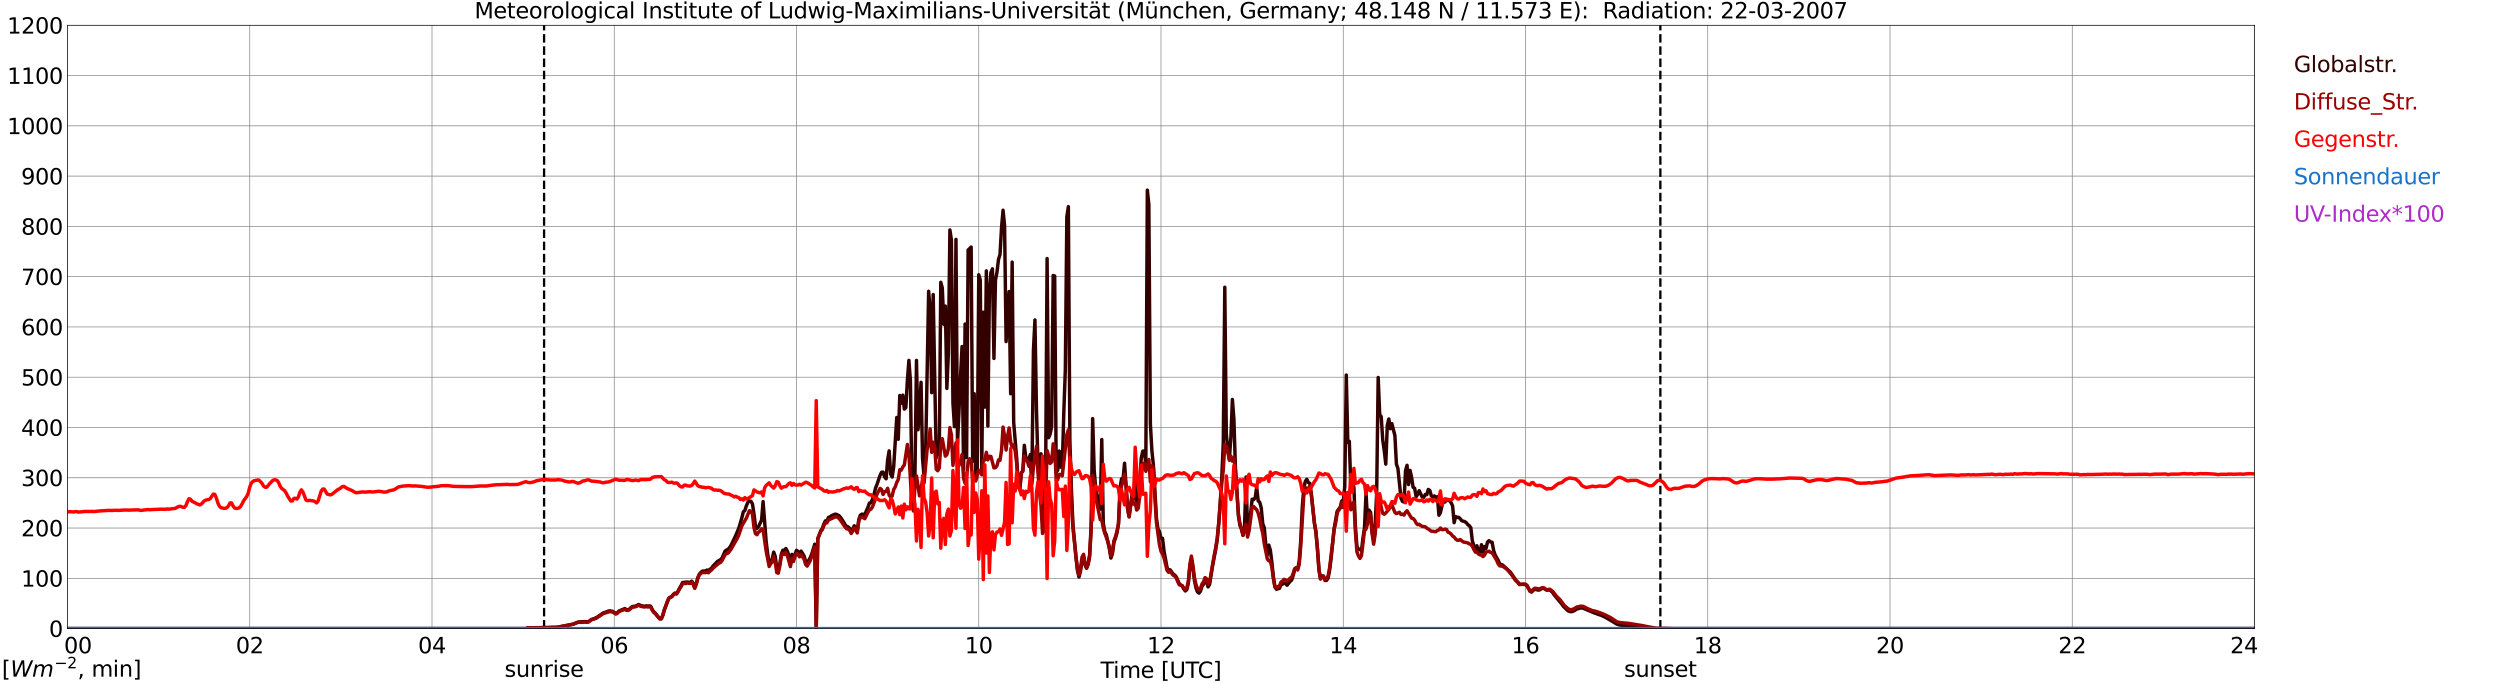 <?xml version="1.0" encoding="utf-8" standalone="no"?>
<!DOCTYPE svg PUBLIC "-//W3C//DTD SVG 1.1//EN"
  "http://www.w3.org/Graphics/SVG/1.1/DTD/svg11.dtd">
<svg xmlns:xlink="http://www.w3.org/1999/xlink" width="1085.4pt" height="296.64pt" viewBox="0 0 1085.4 296.64" xmlns="http://www.w3.org/2000/svg" version="1.1">
 <defs>
  <style type="text/css">*{stroke-linejoin: round; stroke-linecap: butt}</style>
 </defs>
 <g id="figure_1">
  <g id="patch_1">
   <path d="M 0 296.64 
L 1085.4 296.64 
L 1085.4 0 
L 0 0 
z
" style="fill: #ffffff"/>
  </g>
  <g id="axes_1">
   <g id="patch_2">
    <path d="M 29.306 272.909 
L 978.814 272.909 
L 978.814 10.976 
L 29.306 10.976 
z
" style="fill: #ffffff"/>
   </g>
   <g id="patch_3">
    <path d="M 978.814 272.909 
L 978.814 272.909 
L 978.814 10.976 
L 978.814 10.976 
z
" clip-path="url(#p784c63c31d)" style="fill: #d3d3d3; opacity: 0.25; stroke: #d3d3d3; stroke-linejoin: miter"/>
   </g>
   <g id="matplotlib.axis_1">
    <g id="xtick_1">
     <g id="line2d_1">
      <path d="M 29.306 272.909 
L 29.306 10.976 
" clip-path="url(#p784c63c31d)" style="fill: none; stroke: #808080; stroke-width: 0.3; stroke-linecap: square"/>
     </g>
     <g id="line2d_2"/>
     <g id="text_1">
      <!--    00 -->
      <g transform="translate(18.733 283.627) scale(0.095 -0.095)">
       <defs>
        <path id="DejaVuSans-20" transform="scale(0.016)"/>
        <path id="DejaVuSans-30" d="M 2034 4250 
Q 1547 4250 1301 3770 
Q 1056 3291 1056 2328 
Q 1056 1369 1301 889 
Q 1547 409 2034 409 
Q 2525 409 2770 889 
Q 3016 1369 3016 2328 
Q 3016 3291 2770 3770 
Q 2525 4250 2034 4250 
z
M 2034 4750 
Q 2819 4750 3233 4129 
Q 3647 3509 3647 2328 
Q 3647 1150 3233 529 
Q 2819 -91 2034 -91 
Q 1250 -91 836 529 
Q 422 1150 422 2328 
Q 422 3509 836 4129 
Q 1250 4750 2034 4750 
z
" transform="scale(0.016)"/>
       </defs>
       <use xlink:href="#DejaVuSans-20"/>
       <use xlink:href="#DejaVuSans-20" transform="translate(31.787 0)"/>
       <use xlink:href="#DejaVuSans-20" transform="translate(63.574 0)"/>
       <use xlink:href="#DejaVuSans-30" transform="translate(95.361 0)"/>
       <use xlink:href="#DejaVuSans-30" transform="translate(158.984 0)"/>
      </g>
     </g>
    </g>
    <g id="xtick_2">
     <g id="line2d_3">
      <path d="M 108.431 272.909 
L 108.431 10.976 
" clip-path="url(#p784c63c31d)" style="fill: none; stroke: #808080; stroke-width: 0.3; stroke-linecap: square"/>
     </g>
     <g id="line2d_4"/>
     <g id="text_2">
      <!-- 02 -->
      <g transform="translate(102.387 283.627) scale(0.095 -0.095)">
       <defs>
        <path id="DejaVuSans-32" d="M 1228 531 
L 3431 531 
L 3431 0 
L 469 0 
L 469 531 
Q 828 903 1448 1529 
Q 2069 2156 2228 2338 
Q 2531 2678 2651 2914 
Q 2772 3150 2772 3378 
Q 2772 3750 2511 3984 
Q 2250 4219 1831 4219 
Q 1534 4219 1204 4116 
Q 875 4013 500 3803 
L 500 4441 
Q 881 4594 1212 4672 
Q 1544 4750 1819 4750 
Q 2544 4750 2975 4387 
Q 3406 4025 3406 3419 
Q 3406 3131 3298 2873 
Q 3191 2616 2906 2266 
Q 2828 2175 2409 1742 
Q 1991 1309 1228 531 
z
" transform="scale(0.016)"/>
       </defs>
       <use xlink:href="#DejaVuSans-30"/>
       <use xlink:href="#DejaVuSans-32" transform="translate(63.623 0)"/>
      </g>
     </g>
    </g>
    <g id="xtick_3">
     <g id="line2d_5">
      <path d="M 187.557 272.909 
L 187.557 10.976 
" clip-path="url(#p784c63c31d)" style="fill: none; stroke: #808080; stroke-width: 0.3; stroke-linecap: square"/>
     </g>
     <g id="line2d_6"/>
     <g id="text_3">
      <!-- 04 -->
      <g transform="translate(181.513 283.627) scale(0.095 -0.095)">
       <defs>
        <path id="DejaVuSans-34" d="M 2419 4116 
L 825 1625 
L 2419 1625 
L 2419 4116 
z
M 2253 4666 
L 3047 4666 
L 3047 1625 
L 3713 1625 
L 3713 1100 
L 3047 1100 
L 3047 0 
L 2419 0 
L 2419 1100 
L 313 1100 
L 313 1709 
L 2253 4666 
z
" transform="scale(0.016)"/>
       </defs>
       <use xlink:href="#DejaVuSans-30"/>
       <use xlink:href="#DejaVuSans-34" transform="translate(63.623 0)"/>
      </g>
     </g>
    </g>
    <g id="xtick_4">
     <g id="line2d_7">
      <path d="M 266.683 272.909 
L 266.683 10.976 
" clip-path="url(#p784c63c31d)" style="fill: none; stroke: #808080; stroke-width: 0.3; stroke-linecap: square"/>
     </g>
     <g id="line2d_8"/>
     <g id="text_4">
      <!-- 06 -->
      <g transform="translate(260.638 283.627) scale(0.095 -0.095)">
       <defs>
        <path id="DejaVuSans-36" d="M 2113 2584 
Q 1688 2584 1439 2293 
Q 1191 2003 1191 1497 
Q 1191 994 1439 701 
Q 1688 409 2113 409 
Q 2538 409 2786 701 
Q 3034 994 3034 1497 
Q 3034 2003 2786 2293 
Q 2538 2584 2113 2584 
z
M 3366 4563 
L 3366 3988 
Q 3128 4100 2886 4159 
Q 2644 4219 2406 4219 
Q 1781 4219 1451 3797 
Q 1122 3375 1075 2522 
Q 1259 2794 1537 2939 
Q 1816 3084 2150 3084 
Q 2853 3084 3261 2657 
Q 3669 2231 3669 1497 
Q 3669 778 3244 343 
Q 2819 -91 2113 -91 
Q 1303 -91 875 529 
Q 447 1150 447 2328 
Q 447 3434 972 4092 
Q 1497 4750 2381 4750 
Q 2619 4750 2861 4703 
Q 3103 4656 3366 4563 
z
" transform="scale(0.016)"/>
       </defs>
       <use xlink:href="#DejaVuSans-30"/>
       <use xlink:href="#DejaVuSans-36" transform="translate(63.623 0)"/>
      </g>
     </g>
    </g>
    <g id="xtick_5">
     <g id="line2d_9">
      <path d="M 345.808 272.909 
L 345.808 10.976 
" clip-path="url(#p784c63c31d)" style="fill: none; stroke: #808080; stroke-width: 0.3; stroke-linecap: square"/>
     </g>
     <g id="line2d_10"/>
     <g id="text_5">
      <!-- 08 -->
      <g transform="translate(339.764 283.627) scale(0.095 -0.095)">
       <defs>
        <path id="DejaVuSans-38" d="M 2034 2216 
Q 1584 2216 1326 1975 
Q 1069 1734 1069 1313 
Q 1069 891 1326 650 
Q 1584 409 2034 409 
Q 2484 409 2743 651 
Q 3003 894 3003 1313 
Q 3003 1734 2745 1975 
Q 2488 2216 2034 2216 
z
M 1403 2484 
Q 997 2584 770 2862 
Q 544 3141 544 3541 
Q 544 4100 942 4425 
Q 1341 4750 2034 4750 
Q 2731 4750 3128 4425 
Q 3525 4100 3525 3541 
Q 3525 3141 3298 2862 
Q 3072 2584 2669 2484 
Q 3125 2378 3379 2068 
Q 3634 1759 3634 1313 
Q 3634 634 3220 271 
Q 2806 -91 2034 -91 
Q 1263 -91 848 271 
Q 434 634 434 1313 
Q 434 1759 690 2068 
Q 947 2378 1403 2484 
z
M 1172 3481 
Q 1172 3119 1398 2916 
Q 1625 2713 2034 2713 
Q 2441 2713 2670 2916 
Q 2900 3119 2900 3481 
Q 2900 3844 2670 4047 
Q 2441 4250 2034 4250 
Q 1625 4250 1398 4047 
Q 1172 3844 1172 3481 
z
" transform="scale(0.016)"/>
       </defs>
       <use xlink:href="#DejaVuSans-30"/>
       <use xlink:href="#DejaVuSans-38" transform="translate(63.623 0)"/>
      </g>
     </g>
    </g>
    <g id="xtick_6">
     <g id="line2d_11">
      <path d="M 424.934 272.909 
L 424.934 10.976 
" clip-path="url(#p784c63c31d)" style="fill: none; stroke: #808080; stroke-width: 0.3; stroke-linecap: square"/>
     </g>
     <g id="line2d_12"/>
     <g id="text_6">
      <!-- 10 -->
      <g transform="translate(418.89 283.627) scale(0.095 -0.095)">
       <defs>
        <path id="DejaVuSans-31" d="M 794 531 
L 1825 531 
L 1825 4091 
L 703 3866 
L 703 4441 
L 1819 4666 
L 2450 4666 
L 2450 531 
L 3481 531 
L 3481 0 
L 794 0 
L 794 531 
z
" transform="scale(0.016)"/>
       </defs>
       <use xlink:href="#DejaVuSans-31"/>
       <use xlink:href="#DejaVuSans-30" transform="translate(63.623 0)"/>
      </g>
     </g>
    </g>
    <g id="xtick_7">
     <g id="line2d_13">
      <path d="M 504.06 272.909 
L 504.06 10.976 
" clip-path="url(#p784c63c31d)" style="fill: none; stroke: #808080; stroke-width: 0.3; stroke-linecap: square"/>
     </g>
     <g id="line2d_14"/>
     <g id="text_7">
      <!-- 12 -->
      <g transform="translate(498.015 283.627) scale(0.095 -0.095)">
       <use xlink:href="#DejaVuSans-31"/>
       <use xlink:href="#DejaVuSans-32" transform="translate(63.623 0)"/>
      </g>
     </g>
    </g>
    <g id="xtick_8">
     <g id="line2d_15">
      <path d="M 583.185 272.909 
L 583.185 10.976 
" clip-path="url(#p784c63c31d)" style="fill: none; stroke: #808080; stroke-width: 0.3; stroke-linecap: square"/>
     </g>
     <g id="line2d_16"/>
     <g id="text_8">
      <!-- 14 -->
      <g transform="translate(577.141 283.627) scale(0.095 -0.095)">
       <use xlink:href="#DejaVuSans-31"/>
       <use xlink:href="#DejaVuSans-34" transform="translate(63.623 0)"/>
      </g>
     </g>
    </g>
    <g id="xtick_9">
     <g id="line2d_17">
      <path d="M 662.311 272.909 
L 662.311 10.976 
" clip-path="url(#p784c63c31d)" style="fill: none; stroke: #808080; stroke-width: 0.3; stroke-linecap: square"/>
     </g>
     <g id="line2d_18"/>
     <g id="text_9">
      <!-- 16 -->
      <g transform="translate(656.267 283.627) scale(0.095 -0.095)">
       <use xlink:href="#DejaVuSans-31"/>
       <use xlink:href="#DejaVuSans-36" transform="translate(63.623 0)"/>
      </g>
     </g>
    </g>
    <g id="xtick_10">
     <g id="line2d_19">
      <path d="M 741.437 272.909 
L 741.437 10.976 
" clip-path="url(#p784c63c31d)" style="fill: none; stroke: #808080; stroke-width: 0.3; stroke-linecap: square"/>
     </g>
     <g id="line2d_20"/>
     <g id="text_10">
      <!-- 18 -->
      <g transform="translate(735.392 283.627) scale(0.095 -0.095)">
       <use xlink:href="#DejaVuSans-31"/>
       <use xlink:href="#DejaVuSans-38" transform="translate(63.623 0)"/>
      </g>
     </g>
    </g>
    <g id="xtick_11">
     <g id="line2d_21">
      <path d="M 820.562 272.909 
L 820.562 10.976 
" clip-path="url(#p784c63c31d)" style="fill: none; stroke: #808080; stroke-width: 0.3; stroke-linecap: square"/>
     </g>
     <g id="line2d_22"/>
     <g id="text_11">
      <!-- 20 -->
      <g transform="translate(814.518 283.627) scale(0.095 -0.095)">
       <use xlink:href="#DejaVuSans-32"/>
       <use xlink:href="#DejaVuSans-30" transform="translate(63.623 0)"/>
      </g>
     </g>
    </g>
    <g id="xtick_12">
     <g id="line2d_23">
      <path d="M 899.688 272.909 
L 899.688 10.976 
" clip-path="url(#p784c63c31d)" style="fill: none; stroke: #808080; stroke-width: 0.3; stroke-linecap: square"/>
     </g>
     <g id="line2d_24"/>
     <g id="text_12">
      <!-- 22 -->
      <g transform="translate(893.644 283.627) scale(0.095 -0.095)">
       <use xlink:href="#DejaVuSans-32"/>
       <use xlink:href="#DejaVuSans-32" transform="translate(63.623 0)"/>
      </g>
     </g>
    </g>
    <g id="xtick_13">
     <g id="line2d_25">
      <path d="M 978.814 272.909 
L 978.814 10.976 
" clip-path="url(#p784c63c31d)" style="fill: none; stroke: #808080; stroke-width: 0.3; stroke-linecap: square"/>
     </g>
     <g id="line2d_26"/>
     <g id="text_13">
      <!-- 24    -->
      <g transform="translate(968.241 283.627) scale(0.095 -0.095)">
       <use xlink:href="#DejaVuSans-32"/>
       <use xlink:href="#DejaVuSans-34" transform="translate(63.623 0)"/>
       <use xlink:href="#DejaVuSans-20" transform="translate(127.246 0)"/>
       <use xlink:href="#DejaVuSans-20" transform="translate(159.033 0)"/>
       <use xlink:href="#DejaVuSans-20" transform="translate(190.82 0)"/>
      </g>
     </g>
    </g>
    <g id="text_14">
     <!-- Time [UTC] -->
     <g transform="translate(477.806 294.322) scale(0.095 -0.095)">
      <defs>
       <path id="DejaVuSans-54" d="M -19 4666 
L 3928 4666 
L 3928 4134 
L 2272 4134 
L 2272 0 
L 1638 0 
L 1638 4134 
L -19 4134 
L -19 4666 
z
" transform="scale(0.016)"/>
       <path id="DejaVuSans-69" d="M 603 3500 
L 1178 3500 
L 1178 0 
L 603 0 
L 603 3500 
z
M 603 4863 
L 1178 4863 
L 1178 4134 
L 603 4134 
L 603 4863 
z
" transform="scale(0.016)"/>
       <path id="DejaVuSans-6d" d="M 3328 2828 
Q 3544 3216 3844 3400 
Q 4144 3584 4550 3584 
Q 5097 3584 5394 3201 
Q 5691 2819 5691 2113 
L 5691 0 
L 5113 0 
L 5113 2094 
Q 5113 2597 4934 2840 
Q 4756 3084 4391 3084 
Q 3944 3084 3684 2787 
Q 3425 2491 3425 1978 
L 3425 0 
L 2847 0 
L 2847 2094 
Q 2847 2600 2669 2842 
Q 2491 3084 2119 3084 
Q 1678 3084 1418 2786 
Q 1159 2488 1159 1978 
L 1159 0 
L 581 0 
L 581 3500 
L 1159 3500 
L 1159 2956 
Q 1356 3278 1631 3431 
Q 1906 3584 2284 3584 
Q 2666 3584 2933 3390 
Q 3200 3197 3328 2828 
z
" transform="scale(0.016)"/>
       <path id="DejaVuSans-65" d="M 3597 1894 
L 3597 1613 
L 953 1613 
Q 991 1019 1311 708 
Q 1631 397 2203 397 
Q 2534 397 2845 478 
Q 3156 559 3463 722 
L 3463 178 
Q 3153 47 2828 -22 
Q 2503 -91 2169 -91 
Q 1331 -91 842 396 
Q 353 884 353 1716 
Q 353 2575 817 3079 
Q 1281 3584 2069 3584 
Q 2775 3584 3186 3129 
Q 3597 2675 3597 1894 
z
M 3022 2063 
Q 3016 2534 2758 2815 
Q 2500 3097 2075 3097 
Q 1594 3097 1305 2825 
Q 1016 2553 972 2059 
L 3022 2063 
z
" transform="scale(0.016)"/>
       <path id="DejaVuSans-5b" d="M 550 4863 
L 1875 4863 
L 1875 4416 
L 1125 4416 
L 1125 -397 
L 1875 -397 
L 1875 -844 
L 550 -844 
L 550 4863 
z
" transform="scale(0.016)"/>
       <path id="DejaVuSans-55" d="M 556 4666 
L 1191 4666 
L 1191 1831 
Q 1191 1081 1462 751 
Q 1734 422 2344 422 
Q 2950 422 3222 751 
Q 3494 1081 3494 1831 
L 3494 4666 
L 4128 4666 
L 4128 1753 
Q 4128 841 3676 375 
Q 3225 -91 2344 -91 
Q 1459 -91 1007 375 
Q 556 841 556 1753 
L 556 4666 
z
" transform="scale(0.016)"/>
       <path id="DejaVuSans-43" d="M 4122 4306 
L 4122 3641 
Q 3803 3938 3442 4084 
Q 3081 4231 2675 4231 
Q 1875 4231 1450 3742 
Q 1025 3253 1025 2328 
Q 1025 1406 1450 917 
Q 1875 428 2675 428 
Q 3081 428 3442 575 
Q 3803 722 4122 1019 
L 4122 359 
Q 3791 134 3420 21 
Q 3050 -91 2638 -91 
Q 1578 -91 968 557 
Q 359 1206 359 2328 
Q 359 3453 968 4101 
Q 1578 4750 2638 4750 
Q 3056 4750 3426 4639 
Q 3797 4528 4122 4306 
z
" transform="scale(0.016)"/>
       <path id="DejaVuSans-5d" d="M 1947 4863 
L 1947 -844 
L 622 -844 
L 622 -397 
L 1369 -397 
L 1369 4416 
L 622 4416 
L 622 4863 
L 1947 4863 
z
" transform="scale(0.016)"/>
      </defs>
      <use xlink:href="#DejaVuSans-54"/>
      <use xlink:href="#DejaVuSans-69" transform="translate(57.959 0)"/>
      <use xlink:href="#DejaVuSans-6d" transform="translate(85.742 0)"/>
      <use xlink:href="#DejaVuSans-65" transform="translate(183.154 0)"/>
      <use xlink:href="#DejaVuSans-20" transform="translate(244.678 0)"/>
      <use xlink:href="#DejaVuSans-5b" transform="translate(276.465 0)"/>
      <use xlink:href="#DejaVuSans-55" transform="translate(315.479 0)"/>
      <use xlink:href="#DejaVuSans-54" transform="translate(388.672 0)"/>
      <use xlink:href="#DejaVuSans-43" transform="translate(443.881 0)"/>
      <use xlink:href="#DejaVuSans-5d" transform="translate(513.705 0)"/>
     </g>
    </g>
   </g>
   <g id="matplotlib.axis_2">
    <g id="ytick_1">
     <g id="line2d_27">
      <path d="M 29.306 272.909 
L 978.814 272.909 
" clip-path="url(#p784c63c31d)" style="fill: none; stroke: #808080; stroke-width: 0.3; stroke-linecap: square"/>
     </g>
     <g id="line2d_28"/>
     <g id="text_15">
      <!-- 0 -->
      <g transform="translate(21.261 276.518) scale(0.095 -0.095)">
       <use xlink:href="#DejaVuSans-30"/>
      </g>
     </g>
    </g>
    <g id="ytick_2">
     <g id="line2d_29">
      <path d="M 29.306 251.081 
L 978.814 251.081 
" clip-path="url(#p784c63c31d)" style="fill: none; stroke: #808080; stroke-width: 0.3; stroke-linecap: square"/>
     </g>
     <g id="line2d_30"/>
     <g id="text_16">
      <!-- 100 -->
      <g transform="translate(9.173 254.69) scale(0.095 -0.095)">
       <use xlink:href="#DejaVuSans-31"/>
       <use xlink:href="#DejaVuSans-30" transform="translate(63.623 0)"/>
       <use xlink:href="#DejaVuSans-30" transform="translate(127.246 0)"/>
      </g>
     </g>
    </g>
    <g id="ytick_3">
     <g id="line2d_31">
      <path d="M 29.306 229.253 
L 978.814 229.253 
" clip-path="url(#p784c63c31d)" style="fill: none; stroke: #808080; stroke-width: 0.3; stroke-linecap: square"/>
     </g>
     <g id="line2d_32"/>
     <g id="text_17">
      <!-- 200 -->
      <g transform="translate(9.173 232.863) scale(0.095 -0.095)">
       <use xlink:href="#DejaVuSans-32"/>
       <use xlink:href="#DejaVuSans-30" transform="translate(63.623 0)"/>
       <use xlink:href="#DejaVuSans-30" transform="translate(127.246 0)"/>
      </g>
     </g>
    </g>
    <g id="ytick_4">
     <g id="line2d_33">
      <path d="M 29.306 207.426 
L 978.814 207.426 
" clip-path="url(#p784c63c31d)" style="fill: none; stroke: #808080; stroke-width: 0.3; stroke-linecap: square"/>
     </g>
     <g id="line2d_34"/>
     <g id="text_18">
      <!-- 300 -->
      <g transform="translate(9.173 211.035) scale(0.095 -0.095)">
       <defs>
        <path id="DejaVuSans-33" d="M 2597 2516 
Q 3050 2419 3304 2112 
Q 3559 1806 3559 1356 
Q 3559 666 3084 287 
Q 2609 -91 1734 -91 
Q 1441 -91 1130 -33 
Q 819 25 488 141 
L 488 750 
Q 750 597 1062 519 
Q 1375 441 1716 441 
Q 2309 441 2620 675 
Q 2931 909 2931 1356 
Q 2931 1769 2642 2001 
Q 2353 2234 1838 2234 
L 1294 2234 
L 1294 2753 
L 1863 2753 
Q 2328 2753 2575 2939 
Q 2822 3125 2822 3475 
Q 2822 3834 2567 4026 
Q 2313 4219 1838 4219 
Q 1578 4219 1281 4162 
Q 984 4106 628 3988 
L 628 4550 
Q 988 4650 1302 4700 
Q 1616 4750 1894 4750 
Q 2613 4750 3031 4423 
Q 3450 4097 3450 3541 
Q 3450 3153 3228 2886 
Q 3006 2619 2597 2516 
z
" transform="scale(0.016)"/>
       </defs>
       <use xlink:href="#DejaVuSans-33"/>
       <use xlink:href="#DejaVuSans-30" transform="translate(63.623 0)"/>
       <use xlink:href="#DejaVuSans-30" transform="translate(127.246 0)"/>
      </g>
     </g>
    </g>
    <g id="ytick_5">
     <g id="line2d_35">
      <path d="M 29.306 185.598 
L 978.814 185.598 
" clip-path="url(#p784c63c31d)" style="fill: none; stroke: #808080; stroke-width: 0.3; stroke-linecap: square"/>
     </g>
     <g id="line2d_36"/>
     <g id="text_19">
      <!-- 400 -->
      <g transform="translate(9.173 189.207) scale(0.095 -0.095)">
       <use xlink:href="#DejaVuSans-34"/>
       <use xlink:href="#DejaVuSans-30" transform="translate(63.623 0)"/>
       <use xlink:href="#DejaVuSans-30" transform="translate(127.246 0)"/>
      </g>
     </g>
    </g>
    <g id="ytick_6">
     <g id="line2d_37">
      <path d="M 29.306 163.77 
L 978.814 163.77 
" clip-path="url(#p784c63c31d)" style="fill: none; stroke: #808080; stroke-width: 0.3; stroke-linecap: square"/>
     </g>
     <g id="line2d_38"/>
     <g id="text_20">
      <!-- 500 -->
      <g transform="translate(9.173 167.379) scale(0.095 -0.095)">
       <defs>
        <path id="DejaVuSans-35" d="M 691 4666 
L 3169 4666 
L 3169 4134 
L 1269 4134 
L 1269 2991 
Q 1406 3038 1543 3061 
Q 1681 3084 1819 3084 
Q 2600 3084 3056 2656 
Q 3513 2228 3513 1497 
Q 3513 744 3044 326 
Q 2575 -91 1722 -91 
Q 1428 -91 1123 -41 
Q 819 9 494 109 
L 494 744 
Q 775 591 1075 516 
Q 1375 441 1709 441 
Q 2250 441 2565 725 
Q 2881 1009 2881 1497 
Q 2881 1984 2565 2268 
Q 2250 2553 1709 2553 
Q 1456 2553 1204 2497 
Q 953 2441 691 2322 
L 691 4666 
z
" transform="scale(0.016)"/>
       </defs>
       <use xlink:href="#DejaVuSans-35"/>
       <use xlink:href="#DejaVuSans-30" transform="translate(63.623 0)"/>
       <use xlink:href="#DejaVuSans-30" transform="translate(127.246 0)"/>
      </g>
     </g>
    </g>
    <g id="ytick_7">
     <g id="line2d_39">
      <path d="M 29.306 141.942 
L 978.814 141.942 
" clip-path="url(#p784c63c31d)" style="fill: none; stroke: #808080; stroke-width: 0.3; stroke-linecap: square"/>
     </g>
     <g id="line2d_40"/>
     <g id="text_21">
      <!-- 600 -->
      <g transform="translate(9.173 145.551) scale(0.095 -0.095)">
       <use xlink:href="#DejaVuSans-36"/>
       <use xlink:href="#DejaVuSans-30" transform="translate(63.623 0)"/>
       <use xlink:href="#DejaVuSans-30" transform="translate(127.246 0)"/>
      </g>
     </g>
    </g>
    <g id="ytick_8">
     <g id="line2d_41">
      <path d="M 29.306 120.114 
L 978.814 120.114 
" clip-path="url(#p784c63c31d)" style="fill: none; stroke: #808080; stroke-width: 0.3; stroke-linecap: square"/>
     </g>
     <g id="line2d_42"/>
     <g id="text_22">
      <!-- 700 -->
      <g transform="translate(9.173 123.724) scale(0.095 -0.095)">
       <defs>
        <path id="DejaVuSans-37" d="M 525 4666 
L 3525 4666 
L 3525 4397 
L 1831 0 
L 1172 0 
L 2766 4134 
L 525 4134 
L 525 4666 
z
" transform="scale(0.016)"/>
       </defs>
       <use xlink:href="#DejaVuSans-37"/>
       <use xlink:href="#DejaVuSans-30" transform="translate(63.623 0)"/>
       <use xlink:href="#DejaVuSans-30" transform="translate(127.246 0)"/>
      </g>
     </g>
    </g>
    <g id="ytick_9">
     <g id="line2d_43">
      <path d="M 29.306 98.287 
L 978.814 98.287 
" clip-path="url(#p784c63c31d)" style="fill: none; stroke: #808080; stroke-width: 0.3; stroke-linecap: square"/>
     </g>
     <g id="line2d_44"/>
     <g id="text_23">
      <!-- 800 -->
      <g transform="translate(9.173 101.896) scale(0.095 -0.095)">
       <use xlink:href="#DejaVuSans-38"/>
       <use xlink:href="#DejaVuSans-30" transform="translate(63.623 0)"/>
       <use xlink:href="#DejaVuSans-30" transform="translate(127.246 0)"/>
      </g>
     </g>
    </g>
    <g id="ytick_10">
     <g id="line2d_45">
      <path d="M 29.306 76.459 
L 978.814 76.459 
" clip-path="url(#p784c63c31d)" style="fill: none; stroke: #808080; stroke-width: 0.3; stroke-linecap: square"/>
     </g>
     <g id="line2d_46"/>
     <g id="text_24">
      <!-- 900 -->
      <g transform="translate(9.173 80.068) scale(0.095 -0.095)">
       <defs>
        <path id="DejaVuSans-39" d="M 703 97 
L 703 672 
Q 941 559 1184 500 
Q 1428 441 1663 441 
Q 2288 441 2617 861 
Q 2947 1281 2994 2138 
Q 2813 1869 2534 1725 
Q 2256 1581 1919 1581 
Q 1219 1581 811 2004 
Q 403 2428 403 3163 
Q 403 3881 828 4315 
Q 1253 4750 1959 4750 
Q 2769 4750 3195 4129 
Q 3622 3509 3622 2328 
Q 3622 1225 3098 567 
Q 2575 -91 1691 -91 
Q 1453 -91 1209 -44 
Q 966 3 703 97 
z
M 1959 2075 
Q 2384 2075 2632 2365 
Q 2881 2656 2881 3163 
Q 2881 3666 2632 3958 
Q 2384 4250 1959 4250 
Q 1534 4250 1286 3958 
Q 1038 3666 1038 3163 
Q 1038 2656 1286 2365 
Q 1534 2075 1959 2075 
z
" transform="scale(0.016)"/>
       </defs>
       <use xlink:href="#DejaVuSans-39"/>
       <use xlink:href="#DejaVuSans-30" transform="translate(63.623 0)"/>
       <use xlink:href="#DejaVuSans-30" transform="translate(127.246 0)"/>
      </g>
     </g>
    </g>
    <g id="ytick_11">
     <g id="line2d_47">
      <path d="M 29.306 54.631 
L 978.814 54.631 
" clip-path="url(#p784c63c31d)" style="fill: none; stroke: #808080; stroke-width: 0.3; stroke-linecap: square"/>
     </g>
     <g id="line2d_48"/>
     <g id="text_25">
      <!-- 1000 -->
      <g transform="translate(3.128 58.24) scale(0.095 -0.095)">
       <use xlink:href="#DejaVuSans-31"/>
       <use xlink:href="#DejaVuSans-30" transform="translate(63.623 0)"/>
       <use xlink:href="#DejaVuSans-30" transform="translate(127.246 0)"/>
       <use xlink:href="#DejaVuSans-30" transform="translate(190.869 0)"/>
      </g>
     </g>
    </g>
    <g id="ytick_12">
     <g id="line2d_49">
      <path d="M 29.306 32.803 
L 978.814 32.803 
" clip-path="url(#p784c63c31d)" style="fill: none; stroke: #808080; stroke-width: 0.3; stroke-linecap: square"/>
     </g>
     <g id="line2d_50"/>
     <g id="text_26">
      <!-- 1100 -->
      <g transform="translate(3.128 36.413) scale(0.095 -0.095)">
       <use xlink:href="#DejaVuSans-31"/>
       <use xlink:href="#DejaVuSans-31" transform="translate(63.623 0)"/>
       <use xlink:href="#DejaVuSans-30" transform="translate(127.246 0)"/>
       <use xlink:href="#DejaVuSans-30" transform="translate(190.869 0)"/>
      </g>
     </g>
    </g>
    <g id="ytick_13">
     <g id="line2d_51">
      <path d="M 29.306 10.976 
L 978.814 10.976 
" clip-path="url(#p784c63c31d)" style="fill: none; stroke: #808080; stroke-width: 0.3; stroke-linecap: square"/>
     </g>
     <g id="line2d_52"/>
     <g id="text_27">
      <!-- 1200 -->
      <g transform="translate(3.128 14.585) scale(0.095 -0.095)">
       <use xlink:href="#DejaVuSans-31"/>
       <use xlink:href="#DejaVuSans-32" transform="translate(63.623 0)"/>
       <use xlink:href="#DejaVuSans-30" transform="translate(127.246 0)"/>
       <use xlink:href="#DejaVuSans-30" transform="translate(190.869 0)"/>
      </g>
     </g>
    </g>
   </g>
   <g id="line2d_53">
    <path d="M 236.219 272.909 
L 236.219 10.976 
" clip-path="url(#p784c63c31d)" style="fill: none; stroke-dasharray: 3.7,1.6; stroke-dashoffset: 0; stroke: #000000"/>
   </g>
   <g id="line2d_54">
    <path d="M 720.864 272.909 
L 720.864 10.976 
" clip-path="url(#p784c63c31d)" style="fill: none; stroke-dasharray: 3.7,1.6; stroke-dashoffset: 0; stroke: #000000"/>
   </g>
   <g id="line2d_55">
    <path d="M 29.306 272.909 
L 228.439 272.909 
L 229.098 272.557 
L 235.692 272.477 
L 237.67 272.435 
L 239.648 272.354 
L 240.967 272.354 
L 242.286 272.271 
L 248.88 270.962 
L 250.198 270.388 
L 250.858 270.141 
L 252.176 269.938 
L 252.836 270.019 
L 253.495 269.897 
L 255.473 269.938 
L 256.792 268.954 
L 258.111 268.504 
L 259.43 267.849 
L 262.067 266.007 
L 262.726 265.882 
L 264.045 265.35 
L 264.705 265.186 
L 266.023 265.433 
L 267.342 266.334 
L 268.002 266.046 
L 268.661 265.311 
L 270.639 264.49 
L 271.298 264.204 
L 271.958 264.695 
L 272.617 264.736 
L 273.277 264.451 
L 273.936 263.794 
L 274.595 263.344 
L 275.914 263.139 
L 276.573 262.853 
L 277.233 262.442 
L 278.552 263.058 
L 279.211 263.097 
L 279.87 263.261 
L 280.53 263.016 
L 281.189 263.18 
L 281.849 263.058 
L 282.508 263.18 
L 283.167 264.573 
L 283.827 265.596 
L 284.486 266.21 
L 285.805 267.891 
L 286.464 268.626 
L 287.124 268.587 
L 287.783 267.07 
L 288.442 264.736 
L 290.42 259.657 
L 291.739 258.88 
L 292.399 257.979 
L 293.058 257.487 
L 293.717 257.693 
L 294.377 256.669 
L 295.036 255.318 
L 295.696 254.253 
L 296.355 252.901 
L 298.333 252.696 
L 299.652 252.86 
L 300.311 252.327 
L 300.971 253.27 
L 301.63 255.071 
L 302.289 253.473 
L 302.949 250.854 
L 303.608 249.298 
L 304.267 248.518 
L 304.927 247.947 
L 306.246 247.905 
L 306.905 247.495 
L 307.564 247.905 
L 308.224 247.126 
L 308.883 246.759 
L 309.543 245.775 
L 311.521 243.727 
L 312.839 242.989 
L 313.499 242.254 
L 314.818 239.263 
L 315.477 238.772 
L 316.136 238.445 
L 316.796 237.707 
L 317.455 236.642 
L 319.433 232.466 
L 320.752 229.354 
L 322.071 224.848 
L 322.73 222.185 
L 323.39 221.655 
L 324.049 219.566 
L 324.708 218.051 
L 325.368 217.477 
L 326.027 217.641 
L 326.686 218.787 
L 327.346 223.128 
L 328.005 228.574 
L 328.665 229.434 
L 329.324 228.657 
L 330.643 225.831 
L 331.302 217.763 
L 332.621 235.046 
L 333.28 240.409 
L 333.94 244.629 
L 334.599 243.81 
L 335.258 242.623 
L 335.918 239.715 
L 336.577 241.599 
L 337.236 246.512 
L 337.896 247.822 
L 338.555 245.039 
L 339.215 240.656 
L 339.874 238.895 
L 340.533 238.895 
L 341.193 238.159 
L 341.852 239.346 
L 342.512 241.311 
L 343.171 243.727 
L 343.83 240.698 
L 344.49 242.376 
L 345.808 238.936 
L 346.468 239.427 
L 347.127 240.246 
L 347.787 239.263 
L 348.446 240.246 
L 349.105 241.433 
L 349.765 243.647 
L 350.424 244.465 
L 351.743 242.171 
L 352.402 240.573 
L 353.721 236.275 
L 354.38 272.909 
L 355.04 233.881 
L 356.359 230.399 
L 357.018 229.417 
L 357.677 227.533 
L 358.337 226.141 
L 358.996 226.51 
L 359.655 224.667 
L 360.315 224.421 
L 360.974 223.929 
L 362.293 223.316 
L 362.952 223.233 
L 364.271 223.888 
L 364.93 224.626 
L 366.249 226.632 
L 366.909 227.78 
L 367.568 228.557 
L 368.227 228.762 
L 368.887 229.417 
L 369.546 230.727 
L 370.206 229.703 
L 370.865 228.271 
L 371.524 229.336 
L 372.184 230.727 
L 372.843 225.567 
L 373.502 223.724 
L 374.162 223.233 
L 374.821 223.275 
L 375.481 223.519 
L 376.14 221.76 
L 376.799 220.367 
L 377.459 218.401 
L 378.118 218.237 
L 378.777 216.844 
L 379.437 214.755 
L 380.096 211.972 
L 380.756 210.333 
L 382.074 206.402 
L 382.734 205.051 
L 383.393 204.968 
L 384.053 207.015 
L 384.712 207.875 
L 385.371 199.727 
L 386.031 195.754 
L 386.69 205.869 
L 387.349 207.098 
L 388.009 202.676 
L 389.328 181.256 
L 389.987 190.716 
L 390.646 171.715 
L 391.306 175.072 
L 391.965 171.552 
L 392.624 177.611 
L 393.284 176.956 
L 393.943 165.204 
L 394.603 156.48 
L 395.262 165.204 
L 395.921 211.809 
L 396.581 213.692 
L 397.24 206.155 
L 397.899 156.48 
L 398.559 186.58 
L 399.218 178.432 
L 399.878 165.981 
L 400.537 199.111 
L 401.196 207.015 
L 401.856 198.048 
L 403.175 126.462 
L 403.834 134.366 
L 404.493 170.486 
L 405.153 127.896 
L 406.471 198.745 
L 407.131 192.805 
L 407.79 197.433 
L 408.45 122.572 
L 409.109 125.028 
L 409.768 140.796 
L 410.428 132.892 
L 411.087 168.644 
L 411.746 153.203 
L 412.406 99.843 
L 413.065 104.185 
L 413.725 174.95 
L 414.384 185.229 
L 415.043 103.938 
L 415.703 192.928 
L 417.022 163.484 
L 417.681 150.459 
L 418.34 203.739 
L 419 140.672 
L 419.659 198.703 
L 420.318 108.565 
L 421.637 107.256 
L 422.297 200.259 
L 422.956 170.936 
L 423.615 207.631 
L 424.275 203.985 
L 424.934 119.296 
L 425.593 121.588 
L 426.253 203.453 
L 426.912 135.553 
L 427.572 176.751 
L 428.231 117.617 
L 428.89 184.943 
L 429.55 126.257 
L 430.209 118.353 
L 430.869 116.716 
L 431.528 155.62 
L 432.187 121.629 
L 432.847 118.148 
L 433.506 112.66 
L 434.165 110.491 
L 434.825 98.819 
L 435.484 91.284 
L 436.144 97.918 
L 436.803 148.29 
L 437.462 135.922 
L 438.122 126.584 
L 438.781 170.936 
L 439.44 113.808 
L 440.1 183.387 
L 441.419 199.236 
L 442.078 210.783 
L 442.737 212.627 
L 443.397 205.459 
L 444.056 204.477 
L 444.716 193.338 
L 445.375 198.784 
L 446.694 199.275 
L 447.353 197.311 
L 448.012 206.648 
L 448.672 152.179 
L 449.331 138.913 
L 449.991 177.694 
L 450.65 201.733 
L 451.309 210.292 
L 451.969 197.025 
L 452.628 225.281 
L 453.287 223.397 
L 453.947 209.146 
L 454.606 112.252 
L 455.266 190.02 
L 455.925 188.505 
L 456.584 185.148 
L 457.244 119.623 
L 457.903 119.829 
L 458.563 205.131 
L 459.222 204.108 
L 459.881 195.835 
L 460.541 202.84 
L 461.2 202.84 
L 461.859 179.045 
L 462.519 160.657 
L 463.178 94.15 
L 463.838 89.728 
L 464.497 191.168 
L 465.156 212.38 
L 465.816 227.533 
L 467.134 241.704 
L 467.794 247.724 
L 468.453 250.507 
L 469.113 247.968 
L 469.772 243.382 
L 470.431 241.868 
L 471.091 245.308 
L 471.75 246.739 
L 472.409 244.939 
L 473.069 240.925 
L 473.728 228.476 
L 474.388 181.747 
L 475.047 204.108 
L 475.706 211.889 
L 476.366 215.493 
L 477.025 217.582 
L 477.685 221.064 
L 478.344 190.841 
L 479.003 227.084 
L 479.663 230.932 
L 480.322 232.161 
L 481.641 238.264 
L 482.3 242.276 
L 482.96 240.433 
L 483.619 235.52 
L 484.278 233.717 
L 484.938 231.384 
L 485.597 227.492 
L 486.256 212.053 
L 486.916 207.917 
L 487.575 208.039 
L 488.235 201.119 
L 489.553 220.775 
L 490.213 224.176 
L 491.532 214.347 
L 492.191 216.436 
L 492.85 204.149 
L 493.51 219.466 
L 494.169 219.383 
L 495.488 198.825 
L 496.147 195.876 
L 496.807 195.796 
L 497.466 201.528 
L 498.125 82.562 
L 498.785 88.827 
L 499.444 184.041 
L 500.103 195.632 
L 500.763 202.06 
L 502.082 224.995 
L 502.741 229.622 
L 503.4 230.81 
L 504.06 233.759 
L 504.719 233.717 
L 505.379 239.327 
L 506.697 246.454 
L 507.357 247.641 
L 508.016 247.394 
L 509.335 249.197 
L 509.994 249.647 
L 510.654 250.385 
L 511.972 253.375 
L 512.632 254.03 
L 513.291 254.357 
L 513.95 255.709 
L 514.61 256.569 
L 515.269 256.036 
L 515.929 253.211 
L 516.588 246.085 
L 517.247 242.645 
L 517.907 246.739 
L 518.566 251.941 
L 519.226 255.134 
L 519.885 256.979 
L 520.544 257.511 
L 521.204 256.651 
L 521.863 254.563 
L 522.522 253.62 
L 523.182 251.9 
L 523.841 252.554 
L 524.501 254.807 
L 525.16 253.703 
L 526.479 245.511 
L 527.797 238.63 
L 528.457 234.494 
L 529.116 227.533 
L 529.776 218.564 
L 530.435 207.384 
L 531.094 192.642 
L 531.754 124.7 
L 532.413 188.3 
L 533.073 195.305 
L 533.732 199.153 
L 534.391 190.103 
L 535.051 173.435 
L 535.71 181.872 
L 536.369 203.003 
L 537.688 224.052 
L 538.348 228.188 
L 539.007 229.786 
L 539.666 232.366 
L 540.326 228.884 
L 540.985 207.098 
L 541.644 229.908 
L 542.304 225.935 
L 542.963 222.906 
L 543.623 216.722 
L 544.282 216.927 
L 544.941 216.106 
L 545.601 211.562 
L 546.26 217.499 
L 546.919 218.032 
L 547.579 220.489 
L 548.238 227.411 
L 548.898 229.09 
L 549.557 236.625 
L 550.216 240.966 
L 550.876 236.666 
L 551.535 238.877 
L 552.195 244.159 
L 552.854 250.426 
L 553.513 254.768 
L 554.173 255.831 
L 555.491 255.423 
L 556.151 253.908 
L 556.81 253.62 
L 557.47 253.128 
L 558.129 253.375 
L 558.788 254.071 
L 560.107 252.432 
L 560.766 251.858 
L 561.426 249.894 
L 562.085 247.436 
L 562.745 246.534 
L 563.404 246.945 
L 564.063 243.832 
L 564.723 234.741 
L 565.382 220.448 
L 566.042 212.012 
L 566.701 209.023 
L 567.36 208.08 
L 568.02 209.514 
L 568.679 209.842 
L 569.338 214.552 
L 570.657 227.164 
L 571.317 231.015 
L 571.976 238.386 
L 572.635 247.355 
L 573.295 251.164 
L 573.954 250.016 
L 574.613 250.099 
L 575.273 252.024 
L 575.932 251.983 
L 576.592 250.998 
L 577.251 247.641 
L 577.91 242.481 
L 579.229 229.458 
L 580.548 221.963 
L 581.867 220.162 
L 582.526 217.499 
L 583.185 217.746 
L 583.845 211.276 
L 584.504 162.827 
L 585.164 192.109 
L 585.823 191.576 
L 586.482 212.094 
L 587.142 209.759 
L 587.801 211.479 
L 588.46 228.476 
L 589.12 237.24 
L 589.779 238.427 
L 590.439 238.55 
L 591.098 239.082 
L 591.757 233.553 
L 592.417 229.131 
L 593.076 214.1 
L 593.736 225.935 
L 594.395 221.472 
L 595.054 222.495 
L 595.714 230.851 
L 596.373 234.413 
L 597.032 227.819 
L 597.692 214.059 
L 598.351 163.892 
L 599.011 179.905 
L 599.67 180.929 
L 600.329 191.085 
L 600.989 195.671 
L 601.648 201.488 
L 602.307 184.655 
L 602.967 181.911 
L 603.626 186.13 
L 604.286 183.919 
L 605.604 189.079 
L 606.264 201.488 
L 606.923 203.411 
L 608.242 216.312 
L 608.901 217.704 
L 609.561 217.951 
L 610.22 204.354 
L 610.879 202.019 
L 611.539 210.374 
L 612.198 204.232 
L 612.858 207.262 
L 613.517 211.562 
L 614.176 211.972 
L 614.836 215.657 
L 615.495 214.592 
L 616.154 213.035 
L 617.473 215.82 
L 618.133 215.943 
L 618.792 214.675 
L 619.451 214.797 
L 620.111 212.503 
L 620.77 212.954 
L 621.429 215.246 
L 622.089 215.82 
L 622.748 215.288 
L 623.408 216.436 
L 624.067 215.615 
L 624.726 223.683 
L 625.386 222.537 
L 626.045 219.546 
L 626.705 217.499 
L 627.364 217.951 
L 628.023 216.722 
L 628.683 217.296 
L 629.342 217.255 
L 630.001 218.237 
L 630.661 219.629 
L 631.32 226.92 
L 631.98 224.257 
L 632.639 224.667 
L 633.298 224.584 
L 633.958 225.2 
L 634.617 226.06 
L 635.936 226.468 
L 636.595 226.92 
L 637.255 227.738 
L 637.914 228.271 
L 638.573 229.131 
L 639.233 234.863 
L 639.892 236.91 
L 640.552 238.591 
L 641.211 236.952 
L 641.87 239.41 
L 642.53 239.984 
L 643.189 236.502 
L 643.848 239.737 
L 644.508 237.279 
L 645.167 238.139 
L 645.827 235.315 
L 646.486 234.741 
L 647.145 235.315 
L 647.805 235.437 
L 648.464 238.96 
L 649.123 240.925 
L 650.442 243.26 
L 651.102 244.856 
L 652.42 245.347 
L 655.717 248.379 
L 658.355 252.188 
L 659.014 252.76 
L 659.674 253.62 
L 660.992 253.703 
L 662.311 253.783 
L 662.97 254.152 
L 664.289 256.732 
L 664.949 257.06 
L 665.608 256.363 
L 666.267 255.872 
L 666.927 255.914 
L 667.586 256.158 
L 668.246 256.2 
L 669.564 255.464 
L 670.224 255.423 
L 671.542 256.241 
L 672.202 256.158 
L 672.861 256.2 
L 673.521 256.691 
L 674.18 257.348 
L 674.839 258.372 
L 678.136 262.342 
L 678.796 263.285 
L 680.114 264.555 
L 680.774 265.169 
L 681.433 265.455 
L 682.092 265.579 
L 682.752 265.455 
L 683.411 265.169 
L 684.73 264.309 
L 685.389 264.228 
L 686.049 263.94 
L 686.708 263.94 
L 687.368 264.062 
L 691.983 266.029 
L 693.302 266.478 
L 693.961 266.766 
L 695.28 267.175 
L 697.258 268.159 
L 700.555 270.082 
L 701.874 270.942 
L 703.193 271.352 
L 704.511 271.516 
L 705.83 271.516 
L 707.808 271.927 
L 709.786 272.212 
L 713.083 272.704 
L 713.743 272.867 
L 715.721 272.909 
L 978.154 272.909 
L 978.154 272.909 
" clip-path="url(#p784c63c31d)" style="fill: none; stroke: #330000; stroke-width: 1.5; stroke-linecap: square"/>
   </g>
   <g id="line2d_56">
    <path d="M 29.306 272.909 
L 228.439 272.909 
L 229.098 272.568 
L 238.329 272.483 
L 240.967 272.4 
L 241.626 272.4 
L 248.88 271.014 
L 250.858 270.217 
L 251.517 270.091 
L 252.836 270.217 
L 253.495 270.091 
L 254.155 270.091 
L 254.814 270.217 
L 255.473 270.049 
L 256.792 269.082 
L 258.111 268.705 
L 258.77 268.454 
L 260.748 267.194 
L 261.408 266.69 
L 262.067 266.354 
L 264.705 265.516 
L 266.023 265.725 
L 267.342 266.607 
L 268.002 266.312 
L 268.661 265.516 
L 271.298 264.549 
L 271.958 264.97 
L 272.617 265.053 
L 273.277 264.717 
L 273.936 264.088 
L 274.595 263.669 
L 275.914 263.416 
L 276.573 263.123 
L 277.233 262.702 
L 277.892 263.123 
L 278.552 263.333 
L 279.87 263.543 
L 280.53 263.333 
L 281.189 263.543 
L 281.849 263.416 
L 282.508 263.543 
L 283.167 264.929 
L 283.827 265.893 
L 284.486 266.398 
L 285.805 267.991 
L 286.464 268.705 
L 287.124 268.705 
L 287.783 267.068 
L 288.442 264.675 
L 289.102 262.997 
L 289.761 260.982 
L 290.42 259.681 
L 291.739 259.05 
L 292.399 258.212 
L 293.058 257.708 
L 293.717 257.917 
L 294.377 256.909 
L 295.036 255.693 
L 295.696 254.726 
L 296.355 253.425 
L 297.014 253.257 
L 297.674 253.342 
L 298.333 253.089 
L 298.992 253.257 
L 299.652 253.301 
L 300.311 252.712 
L 300.971 253.761 
L 301.63 255.44 
L 302.289 253.679 
L 302.949 251.16 
L 303.608 249.649 
L 304.267 248.977 
L 304.927 248.473 
L 306.246 248.641 
L 306.905 248.263 
L 307.564 248.682 
L 308.224 247.968 
L 308.883 247.508 
L 309.543 246.709 
L 312.18 244.485 
L 312.839 244.192 
L 313.499 243.352 
L 314.818 240.791 
L 315.477 240.372 
L 316.136 240.119 
L 317.455 238.355 
L 318.774 236.007 
L 320.093 233.697 
L 320.752 232.311 
L 322.071 228.323 
L 324.049 224.925 
L 325.368 221.692 
L 326.027 222.028 
L 326.686 223.244 
L 327.346 229.079 
L 328.005 231.683 
L 328.665 232.143 
L 329.324 231.052 
L 329.983 230.55 
L 330.643 229.541 
L 331.302 230.004 
L 332.621 239.196 
L 333.94 245.954 
L 334.599 244.738 
L 335.258 243.98 
L 335.918 241.63 
L 336.577 244.066 
L 337.236 248.599 
L 337.896 248.85 
L 338.555 245.703 
L 339.215 241.505 
L 339.874 240.287 
L 340.533 240.706 
L 341.193 239.868 
L 341.852 241.296 
L 343.171 245.995 
L 343.83 242.511 
L 344.49 243.771 
L 345.149 241.588 
L 345.808 240.161 
L 346.468 240.75 
L 347.127 241.756 
L 347.787 240.75 
L 349.105 242.806 
L 349.765 245.03 
L 350.424 245.786 
L 351.743 243.478 
L 352.402 241.63 
L 353.062 239.196 
L 353.721 237.432 
L 354.38 272.909 
L 355.04 233.955 
L 356.359 230.722 
L 357.018 229.967 
L 357.677 228.245 
L 358.337 226.902 
L 358.996 227.029 
L 359.655 225.77 
L 362.952 224.301 
L 363.612 224.593 
L 364.271 225.056 
L 365.59 226.861 
L 366.909 228.834 
L 367.568 229.589 
L 368.227 229.672 
L 368.887 230.218 
L 369.546 231.604 
L 370.206 230.596 
L 370.865 229.127 
L 371.524 230.094 
L 372.184 231.395 
L 372.843 226.315 
L 373.502 224.761 
L 374.162 224.552 
L 374.821 224.805 
L 375.481 225.182 
L 376.799 222.454 
L 377.459 221.363 
L 378.118 221.068 
L 378.777 220.103 
L 380.096 216.576 
L 380.756 214.52 
L 382.074 212.042 
L 382.734 212.546 
L 383.393 214.688 
L 384.053 213.428 
L 384.712 213.387 
L 385.371 212.001 
L 386.031 214.982 
L 386.69 215.862 
L 387.349 215.36 
L 388.009 212.505 
L 388.668 211.413 
L 389.328 209.44 
L 389.987 208.181 
L 390.646 203.942 
L 391.306 204.11 
L 391.965 202.724 
L 392.624 201.842 
L 393.943 192.986 
L 394.603 197.099 
L 395.921 218.968 
L 396.581 221.865 
L 397.24 211.077 
L 397.899 206.629 
L 399.218 215.275 
L 400.537 208.558 
L 401.196 209.691 
L 402.515 195.126 
L 403.175 192.65 
L 403.834 186.226 
L 404.493 196.385 
L 405.153 191.978 
L 405.812 193.993 
L 406.471 203.732 
L 407.131 204.361 
L 407.79 203.228 
L 408.45 193.32 
L 409.109 190.468 
L 410.428 198.022 
L 411.087 197.393 
L 411.746 194.792 
L 412.406 185.681 
L 413.065 188.789 
L 413.725 202.052 
L 415.043 192.273 
L 415.703 202.85 
L 416.362 202.052 
L 417.022 200.331 
L 417.681 197.352 
L 418.34 207.635 
L 419 209.818 
L 419.659 207.508 
L 420.318 200.331 
L 420.978 199.157 
L 421.637 200.122 
L 422.297 209.314 
L 422.956 206.712 
L 423.615 208.812 
L 424.934 204.193 
L 425.593 204.278 
L 426.253 206.166 
L 426.912 199.618 
L 427.572 199.703 
L 428.231 196.385 
L 428.89 199.659 
L 429.55 198.149 
L 430.209 198.149 
L 431.528 203.143 
L 432.187 203.06 
L 432.847 202.178 
L 433.506 199.703 
L 434.165 199.869 
L 434.825 195.503 
L 435.484 185.43 
L 436.144 189.376 
L 436.803 195.379 
L 437.462 189.335 
L 438.122 185.807 
L 438.781 191.851 
L 439.44 194.119 
L 440.1 193.155 
L 440.759 195.839 
L 441.419 201.423 
L 442.078 211.036 
L 442.737 212.463 
L 443.397 205.201 
L 444.056 204.614 
L 444.716 197.981 
L 445.375 199.618 
L 446.034 200.249 
L 446.694 202.431 
L 447.353 201.172 
L 448.012 210.195 
L 448.672 202.977 
L 449.991 193.783 
L 450.65 205.201 
L 451.309 213.974 
L 451.969 219.725 
L 452.628 231.604 
L 453.287 230.428 
L 453.947 216.87 
L 454.606 195.63 
L 455.266 197.898 
L 455.925 201.213 
L 456.584 200.541 
L 457.244 192.692 
L 457.903 194.287 
L 458.563 208.6 
L 459.222 208.222 
L 459.881 205.998 
L 460.541 205.998 
L 461.2 206.544 
L 463.178 188.745 
L 463.838 186.606 
L 464.497 200.373 
L 465.156 216.87 
L 465.816 229.212 
L 467.134 241.595 
L 467.794 247.22 
L 468.453 249.654 
L 469.113 246.798 
L 469.772 241.846 
L 470.431 240.671 
L 471.091 244.491 
L 471.75 246.338 
L 472.409 245.12 
L 473.069 241.678 
L 473.728 230.094 
L 474.388 206.502 
L 475.047 208.434 
L 475.706 215.862 
L 477.685 225.601 
L 478.344 225.77 
L 479.003 229.253 
L 479.663 231.563 
L 480.981 235.046 
L 481.641 237.397 
L 482.3 241.341 
L 482.96 239.704 
L 483.619 234.752 
L 484.278 233.032 
L 484.938 230.681 
L 485.597 227.407 
L 486.256 215.611 
L 486.916 210.951 
L 487.575 209.146 
L 488.235 205.871 
L 488.894 210.909 
L 489.553 220.858 
L 490.213 224.469 
L 490.872 219.472 
L 491.532 215.779 
L 492.191 218.885 
L 492.85 218.213 
L 493.51 221.445 
L 494.169 220.69 
L 494.828 215.192 
L 495.488 206.963 
L 496.147 201.172 
L 496.807 201.128 
L 497.466 204.614 
L 498.125 202.556 
L 498.785 199.491 
L 499.444 209.189 
L 500.103 202.22 
L 500.763 202.977 
L 501.422 216.157 
L 502.082 226.902 
L 503.4 236.557 
L 504.06 239.37 
L 504.719 240.545 
L 505.379 242.267 
L 506.697 247.639 
L 507.357 248.479 
L 508.016 248.058 
L 509.335 249.739 
L 509.994 250.116 
L 510.654 250.83 
L 511.313 252.509 
L 511.972 253.851 
L 513.291 254.272 
L 513.95 255.405 
L 514.61 256.034 
L 515.269 255.237 
L 515.929 252.341 
L 516.588 245.037 
L 517.247 241.427 
L 517.907 245.415 
L 518.566 250.618 
L 519.226 253.768 
L 519.885 255.488 
L 520.544 256.202 
L 521.204 255.488 
L 521.863 253.515 
L 522.522 252.592 
L 523.182 250.786 
L 523.841 251.249 
L 524.501 253.641 
L 525.16 252.718 
L 527.138 241.176 
L 527.797 237.816 
L 528.457 233.787 
L 529.116 226.944 
L 530.435 209.859 
L 531.094 204.193 
L 531.754 192.986 
L 532.413 193.657 
L 533.073 196.217 
L 533.732 199.827 
L 534.391 198.022 
L 535.051 200.205 
L 535.71 198.694 
L 536.369 204.234 
L 537.688 223.46 
L 538.348 227.407 
L 539.007 229.504 
L 539.666 232.444 
L 540.326 229.799 
L 540.985 227.699 
L 541.644 233.156 
L 542.304 230.471 
L 543.623 220.271 
L 544.282 219.935 
L 545.601 221.319 
L 546.26 222.788 
L 546.919 225.35 
L 547.579 228.749 
L 548.238 231.563 
L 548.898 236.096 
L 550.216 242.686 
L 550.876 243.483 
L 551.535 243.568 
L 552.195 246.296 
L 552.854 251.332 
L 553.513 254.774 
L 554.173 255.279 
L 554.832 254.65 
L 555.491 254.397 
L 556.151 252.718 
L 556.81 252.255 
L 557.47 251.544 
L 558.129 251.795 
L 558.788 252.467 
L 560.107 250.998 
L 560.766 250.662 
L 561.426 248.981 
L 562.085 246.884 
L 562.745 246.506 
L 563.404 247.471 
L 564.063 245.037 
L 564.723 237.144 
L 566.042 215.36 
L 566.701 211.582 
L 567.36 213.974 
L 568.02 211.959 
L 568.679 210.994 
L 569.338 214.856 
L 570.657 226.902 
L 571.317 230.764 
L 571.976 238.067 
L 572.635 247.135 
L 573.295 251.417 
L 573.954 250.452 
L 574.613 250.284 
L 575.273 251.795 
L 575.932 251.376 
L 576.592 250.158 
L 577.251 246.589 
L 578.57 235.634 
L 579.229 229.882 
L 579.889 227.071 
L 580.548 222.746 
L 581.207 221.531 
L 581.867 220.649 
L 582.526 218.213 
L 583.185 220.313 
L 583.845 215.989 
L 584.504 214.142 
L 585.164 218.968 
L 585.823 215.443 
L 586.482 221.319 
L 587.142 219.263 
L 587.801 217.962 
L 588.46 230.932 
L 589.12 239.539 
L 589.779 241.385 
L 590.439 242.433 
L 591.098 241.259 
L 592.417 230.303 
L 593.076 229.716 
L 593.736 227.322 
L 594.395 222.746 
L 595.054 223.628 
L 595.714 231.814 
L 596.373 236.264 
L 597.032 232.108 
L 598.351 215.065 
L 599.011 216.534 
L 599.67 220.396 
L 600.329 222.873 
L 600.989 223.251 
L 601.648 222.705 
L 602.967 221.194 
L 603.626 220.059 
L 604.286 219.18 
L 605.604 222.454 
L 606.264 223 
L 607.582 222.41 
L 608.242 223.377 
L 608.901 223.209 
L 609.561 223.628 
L 610.22 222.41 
L 610.879 221.74 
L 612.858 224.971 
L 613.517 225.097 
L 614.176 225.811 
L 614.836 227.112 
L 615.495 227.784 
L 616.154 227.616 
L 616.814 228.162 
L 617.473 228.54 
L 618.792 228.708 
L 619.451 229.336 
L 620.111 229.672 
L 621.429 230.639 
L 622.089 230.639 
L 622.748 230.807 
L 623.408 230.807 
L 624.067 230.262 
L 624.726 230.094 
L 625.386 229.253 
L 626.045 229.926 
L 626.705 229.926 
L 627.364 229.716 
L 628.023 229.882 
L 628.683 231.058 
L 629.342 231.309 
L 630.001 231.855 
L 630.661 232.696 
L 631.32 233.156 
L 631.98 233.996 
L 632.639 234.542 
L 633.298 234.584 
L 633.958 234.247 
L 635.276 235.297 
L 636.595 235.551 
L 637.255 235.719 
L 637.914 236.138 
L 638.573 236.347 
L 639.233 237.144 
L 639.892 238.572 
L 640.552 239.704 
L 641.211 239.663 
L 641.87 240.503 
L 642.53 240.881 
L 643.189 241.008 
L 643.848 241.636 
L 644.508 241.008 
L 645.167 239.663 
L 646.486 239.327 
L 647.145 239.831 
L 647.805 239.958 
L 649.783 243.273 
L 650.442 244.784 
L 651.102 245.666 
L 652.42 245.834 
L 653.739 246.757 
L 654.399 247.303 
L 656.377 249.654 
L 657.695 251.627 
L 659.014 252.928 
L 659.674 253.81 
L 661.652 253.558 
L 662.311 253.641 
L 662.97 254.397 
L 664.289 256.665 
L 664.949 256.706 
L 665.608 255.909 
L 666.267 255.405 
L 666.927 255.447 
L 668.246 255.698 
L 669.564 255.152 
L 670.224 255.196 
L 671.542 256.119 
L 672.202 255.909 
L 672.861 255.824 
L 674.18 256.789 
L 675.499 258.553 
L 677.477 260.567 
L 678.796 262.414 
L 679.455 263.128 
L 680.774 264.261 
L 681.433 264.597 
L 682.092 264.723 
L 682.752 264.555 
L 683.411 264.261 
L 684.73 263.464 
L 685.389 263.464 
L 686.049 263.169 
L 687.368 263.254 
L 689.346 264.261 
L 691.324 265.101 
L 692.643 265.352 
L 694.621 266.024 
L 695.939 266.529 
L 697.918 267.452 
L 699.236 268.124 
L 700.555 269.006 
L 701.874 269.886 
L 702.533 270.139 
L 703.852 270.348 
L 707.149 270.643 
L 710.446 271.189 
L 713.083 271.608 
L 715.062 272.027 
L 719.018 272.741 
L 723.633 272.826 
L 726.271 272.909 
L 978.154 272.909 
L 978.154 272.909 
" clip-path="url(#p784c63c31d)" style="fill: none; stroke: #990000; stroke-width: 1.5; stroke-linecap: square"/>
   </g>
   <g id="line2d_57">
    <path d="M 29.306 222.312 
L 29.965 222.164 
L 31.284 222.207 
L 31.943 222.279 
L 33.262 222.081 
L 33.921 222.34 
L 35.9 222.17 
L 36.559 222.061 
L 39.197 222.07 
L 39.856 222.004 
L 40.515 222.12 
L 43.153 221.843 
L 45.131 221.705 
L 46.45 221.664 
L 47.109 221.568 
L 48.428 221.642 
L 50.406 221.518 
L 51.065 221.6 
L 54.362 221.421 
L 55.681 221.476 
L 59.637 221.349 
L 60.297 221.391 
L 60.956 221.614 
L 64.253 221.227 
L 64.912 221.308 
L 66.231 221.223 
L 70.187 221.055 
L 71.506 221.122 
L 72.825 220.97 
L 73.484 221.094 
L 74.144 220.93 
L 75.462 220.795 
L 76.122 220.701 
L 77.441 219.922 
L 78.1 219.808 
L 78.759 219.963 
L 79.419 220.249 
L 80.078 220.254 
L 80.737 219.477 
L 81.397 217.781 
L 82.056 216.543 
L 82.716 216.748 
L 83.375 217.639 
L 84.694 218.259 
L 85.353 218.686 
L 86.672 219.204 
L 87.331 218.918 
L 88.65 217.492 
L 89.309 217.159 
L 89.969 216.956 
L 90.628 216.888 
L 91.288 216.445 
L 92.606 214.522 
L 93.266 214.648 
L 93.925 216.202 
L 94.584 218.35 
L 95.244 219.756 
L 95.903 220.398 
L 97.222 220.703 
L 97.881 220.703 
L 98.541 220.365 
L 99.2 219.636 
L 99.86 218.35 
L 100.519 218.368 
L 101.178 219.623 
L 101.838 220.546 
L 102.497 220.745 
L 103.156 220.721 
L 103.816 220.479 
L 104.475 219.83 
L 105.135 218.728 
L 105.794 217.364 
L 107.113 215.556 
L 107.772 214.074 
L 108.431 211.494 
L 109.091 209.759 
L 109.75 209.034 
L 110.41 208.683 
L 111.728 208.425 
L 112.388 208.432 
L 113.707 209.768 
L 114.366 210.953 
L 115.025 211.514 
L 115.685 211.544 
L 116.344 210.94 
L 117.003 210.03 
L 118.322 208.683 
L 118.982 208.299 
L 119.641 208.323 
L 120.3 208.595 
L 120.96 209.497 
L 121.619 211.047 
L 122.278 212.036 
L 123.597 213.048 
L 124.257 214.098 
L 124.916 215.452 
L 126.235 217.486 
L 126.894 217.501 
L 127.553 216.421 
L 128.213 216.32 
L 128.872 216.67 
L 129.532 215.796 
L 130.191 213.78 
L 130.85 212.675 
L 131.51 213.559 
L 132.829 217.062 
L 133.488 217.394 
L 134.147 217.228 
L 136.125 217.497 
L 136.785 217.8 
L 137.444 218.337 
L 138.104 217.543 
L 139.422 213.306 
L 140.082 212.339 
L 140.741 212.335 
L 142.06 214.502 
L 143.379 214.871 
L 144.038 214.659 
L 146.676 212.557 
L 147.335 212.256 
L 148.654 211.256 
L 149.313 211.156 
L 150.632 212.036 
L 152.61 212.869 
L 153.929 213.629 
L 154.588 213.952 
L 157.226 213.585 
L 158.544 213.655 
L 160.523 213.485 
L 161.841 213.603 
L 164.479 213.28 
L 165.798 213.465 
L 166.457 213.653 
L 167.776 213.592 
L 169.094 213.055 
L 171.073 212.645 
L 173.051 211.381 
L 175.029 211.029 
L 177.666 210.85 
L 178.985 210.999 
L 180.304 210.957 
L 182.941 211.16 
L 185.579 211.549 
L 186.898 211.481 
L 188.217 211.309 
L 190.195 211.154 
L 191.513 210.881 
L 193.492 210.846 
L 194.81 210.874 
L 196.788 211.152 
L 200.745 211.243 
L 204.701 211.272 
L 208.657 210.988 
L 211.295 210.997 
L 212.614 210.772 
L 213.932 210.625 
L 215.251 210.46 
L 216.57 210.44 
L 220.526 210.287 
L 221.186 210.401 
L 224.482 210.329 
L 225.142 210.2 
L 227.779 209.263 
L 228.439 209.141 
L 229.098 209.438 
L 230.417 209.53 
L 231.736 209.194 
L 233.054 208.683 
L 234.373 208.438 
L 235.033 208.294 
L 237.67 208.29 
L 238.989 208.401 
L 240.308 208.384 
L 240.967 208.445 
L 242.286 208.244 
L 243.604 208.39 
L 244.264 208.539 
L 244.923 208.812 
L 246.901 209.226 
L 247.561 209.246 
L 248.22 209.058 
L 248.88 209.056 
L 250.858 209.796 
L 251.517 209.656 
L 252.176 209.377 
L 252.836 208.888 
L 254.155 208.659 
L 254.814 208.368 
L 255.473 208.303 
L 256.792 208.871 
L 258.111 208.956 
L 260.748 209.296 
L 261.408 209.549 
L 262.067 209.602 
L 262.726 209.392 
L 264.045 209.257 
L 264.705 209.091 
L 267.342 208.039 
L 268.661 208.48 
L 269.98 208.504 
L 271.298 208.574 
L 271.958 208.205 
L 272.617 208.203 
L 274.595 208.663 
L 275.914 208.427 
L 276.573 208.486 
L 277.233 208.672 
L 277.892 208.34 
L 278.552 208.183 
L 279.211 208.255 
L 279.87 208.209 
L 280.53 208.277 
L 281.189 208.157 
L 281.849 208.15 
L 282.508 207.986 
L 283.167 207.321 
L 284.486 206.972 
L 287.124 206.928 
L 288.442 208.257 
L 289.102 208.602 
L 289.761 209.37 
L 290.42 209.508 
L 291.739 209.342 
L 292.399 209.711 
L 293.058 209.776 
L 293.717 209.65 
L 294.377 210.102 
L 295.036 210.955 
L 295.696 211.383 
L 296.355 211.407 
L 297.014 210.658 
L 297.674 210.573 
L 298.333 210.931 
L 299.652 211.029 
L 300.311 210.741 
L 300.971 209.947 
L 301.63 208.875 
L 302.949 210.872 
L 303.608 211.252 
L 304.267 211.326 
L 304.927 211.601 
L 305.586 211.54 
L 306.246 211.765 
L 307.564 211.625 
L 308.883 211.955 
L 309.543 212.553 
L 310.202 212.776 
L 310.861 212.734 
L 311.521 212.878 
L 312.18 212.817 
L 312.839 213.013 
L 313.499 213.454 
L 314.158 214.068 
L 315.477 214.463 
L 316.136 214.456 
L 316.796 214.613 
L 317.455 215.008 
L 318.114 215.266 
L 318.774 215.742 
L 319.433 215.48 
L 320.093 215.853 
L 320.752 216.015 
L 321.411 216.842 
L 322.071 216.556 
L 322.73 217.115 
L 323.39 216.045 
L 324.049 216.65 
L 324.708 216.458 
L 326.686 215.161 
L 327.346 212.697 
L 328.665 213.585 
L 329.983 213.98 
L 330.643 213.546 
L 331.302 215.297 
L 331.961 211.833 
L 332.621 210.761 
L 333.94 209.619 
L 334.599 210.715 
L 335.918 211.909 
L 336.577 210.94 
L 337.236 209.128 
L 337.896 209.34 
L 338.555 210.842 
L 339.215 211.95 
L 339.874 211.496 
L 340.533 211.28 
L 341.193 211.298 
L 342.512 209.905 
L 343.171 209.637 
L 343.83 210.715 
L 344.49 209.914 
L 345.149 210.481 
L 345.808 210.632 
L 346.468 210.571 
L 347.127 210.235 
L 347.787 210.595 
L 349.765 209.373 
L 350.424 209.482 
L 351.743 210.364 
L 352.402 210.748 
L 353.062 211.422 
L 353.721 211.857 
L 354.38 173.944 
L 355.04 211.359 
L 356.359 212.094 
L 357.018 212.426 
L 357.677 213.099 
L 358.337 213.293 
L 358.996 212.954 
L 359.655 213.718 
L 360.315 213.505 
L 361.634 213.633 
L 362.952 213.343 
L 363.612 212.941 
L 364.271 213.147 
L 366.249 212.252 
L 367.568 211.83 
L 368.227 212.027 
L 368.887 211.741 
L 369.546 211.322 
L 370.206 212.046 
L 370.865 212.47 
L 371.524 211.785 
L 372.184 211.68 
L 372.843 213.417 
L 373.502 212.928 
L 374.162 213.23 
L 374.821 213.312 
L 375.481 213.219 
L 376.14 213.972 
L 377.459 214.856 
L 378.118 214.799 
L 378.777 215.441 
L 379.437 215.759 
L 380.096 216.715 
L 380.756 216.432 
L 382.074 217.342 
L 382.734 217.255 
L 383.393 217.348 
L 384.053 216.958 
L 384.712 217.53 
L 385.371 219.164 
L 386.031 220.496 
L 386.69 216.643 
L 387.349 217.102 
L 388.009 219.625 
L 388.668 223.124 
L 389.328 221.755 
L 389.987 220.107 
L 390.646 223.454 
L 391.306 219.725 
L 391.965 224.888 
L 392.624 218.885 
L 393.284 221.328 
L 393.943 220.02 
L 394.603 220.867 
L 395.262 220.939 
L 395.921 207.908 
L 396.581 214.856 
L 397.24 219.016 
L 397.899 234.876 
L 398.559 221.138 
L 399.218 223.072 
L 399.878 237.672 
L 400.537 206.559 
L 401.196 216.192 
L 401.856 217.925 
L 402.515 222.581 
L 403.175 232.696 
L 403.834 227.73 
L 404.493 207.532 
L 405.153 233.464 
L 405.812 213.963 
L 406.471 213.232 
L 407.131 218.726 
L 407.79 218.193 
L 408.45 237.984 
L 409.109 226.283 
L 409.768 225.017 
L 410.428 236.371 
L 411.087 223.098 
L 411.746 221.039 
L 412.406 232.72 
L 413.065 230.275 
L 413.725 204.271 
L 415.043 229.345 
L 415.703 190.961 
L 416.362 218.512 
L 417.022 220.649 
L 417.681 219.575 
L 418.34 211.643 
L 419 229.454 
L 419.659 205.221 
L 420.318 236.841 
L 420.978 231.301 
L 421.637 232.263 
L 422.297 205.19 
L 422.956 222.443 
L 423.615 213.991 
L 424.275 216.888 
L 424.934 242.756 
L 425.593 231.534 
L 426.253 213.068 
L 426.912 251.625 
L 427.572 201.82 
L 428.231 240.113 
L 428.89 215.314 
L 429.55 248.549 
L 430.209 231.7 
L 430.869 230.873 
L 431.528 238.742 
L 432.187 232.054 
L 432.847 230.982 
L 433.506 230.875 
L 434.165 229.67 
L 434.825 232.427 
L 436.144 226.809 
L 436.803 209.453 
L 437.462 236.393 
L 438.122 236.077 
L 438.781 194.735 
L 439.44 226.957 
L 440.1 210.23 
L 440.759 213.206 
L 441.419 205.103 
L 442.078 210.798 
L 442.737 212.603 
L 443.397 214.81 
L 444.056 213.162 
L 444.716 216.44 
L 445.375 213.254 
L 446.034 213.725 
L 446.694 213.269 
L 447.353 206.552 
L 448.012 212.208 
L 448.672 229.295 
L 449.331 232.342 
L 449.991 213.852 
L 450.65 209.196 
L 451.309 209.292 
L 451.969 218.315 
L 452.628 198.044 
L 453.287 208.229 
L 453.947 214.177 
L 454.606 251.177 
L 455.266 209.196 
L 455.925 216.608 
L 456.584 218.791 
L 457.244 241.267 
L 457.903 234.763 
L 458.563 208.432 
L 459.222 211.802 
L 459.881 212.618 
L 461.2 212.468 
L 461.859 224.244 
L 462.519 211.047 
L 463.178 238.988 
L 463.838 227.016 
L 464.497 198.677 
L 465.156 203.545 
L 465.816 205.376 
L 466.475 206.029 
L 467.134 205.059 
L 467.794 204.603 
L 468.453 204.378 
L 469.772 207.823 
L 470.431 207.655 
L 471.091 206.546 
L 471.75 206.511 
L 472.409 206.769 
L 473.069 207.853 
L 473.728 211.492 
L 474.388 225.839 
L 475.047 212.328 
L 475.706 210.983 
L 476.366 212.097 
L 477.025 212.959 
L 477.685 210.966 
L 478.344 218.505 
L 479.003 201.532 
L 479.663 207.722 
L 480.322 208.903 
L 480.981 208.203 
L 481.641 207.751 
L 482.3 207.958 
L 482.96 209.643 
L 483.619 210.983 
L 484.278 210.861 
L 484.938 211.108 
L 485.597 212.064 
L 486.256 217.062 
L 486.916 212.666 
L 488.235 219.202 
L 488.894 213.697 
L 489.553 212.383 
L 490.213 211.579 
L 491.532 214.921 
L 492.191 215.513 
L 492.85 194.17 
L 493.51 204.422 
L 494.169 211.062 
L 494.828 215.672 
L 495.488 202.01 
L 496.147 214.559 
L 496.807 214.546 
L 497.466 214.133 
L 498.125 241.51 
L 498.785 227.8 
L 499.444 221.607 
L 500.103 203.966 
L 500.763 211.396 
L 501.422 210.414 
L 502.082 207.965 
L 502.741 208.344 
L 503.4 208.427 
L 504.06 207.943 
L 504.719 207.746 
L 506.038 206.387 
L 506.697 206.157 
L 507.357 206.199 
L 508.016 206.389 
L 509.335 206.293 
L 509.994 206.079 
L 510.654 205.585 
L 511.972 205.278 
L 512.632 205.559 
L 513.291 205.716 
L 513.95 205.212 
L 515.929 206.456 
L 516.588 208.161 
L 517.247 207.919 
L 518.566 205.596 
L 519.885 205.236 
L 520.544 205.441 
L 521.863 206.485 
L 522.522 206.467 
L 523.182 206.579 
L 524.501 205.771 
L 525.16 206.408 
L 525.819 207.655 
L 526.479 208.063 
L 527.138 208.646 
L 527.797 208.895 
L 528.457 209.591 
L 529.776 212.544 
L 530.435 214.284 
L 531.094 217.946 
L 531.754 236.068 
L 532.413 206.646 
L 533.073 213.099 
L 533.732 213.273 
L 534.391 216.864 
L 535.051 213.928 
L 535.71 202.102 
L 536.369 212.064 
L 537.029 210.252 
L 538.348 208.257 
L 539.007 208.919 
L 539.666 208.24 
L 540.326 209.301 
L 540.985 218.363 
L 541.644 207.495 
L 542.304 205.908 
L 542.963 209.958 
L 543.623 210.464 
L 544.282 210.556 
L 544.941 210.844 
L 545.601 211.558 
L 546.26 207.81 
L 546.919 209.204 
L 547.579 207.856 
L 548.238 208.338 
L 548.898 208.161 
L 549.557 207.205 
L 550.216 206.624 
L 550.876 209.017 
L 551.535 204.911 
L 552.195 206.363 
L 552.854 205.679 
L 553.513 205.223 
L 554.173 205.247 
L 556.151 206.055 
L 556.81 206.05 
L 557.47 206.389 
L 558.788 205.775 
L 560.766 206.467 
L 561.426 207.17 
L 562.085 207.471 
L 562.745 207.417 
L 563.404 206.976 
L 564.063 207.77 
L 564.723 209.792 
L 565.382 213.26 
L 566.042 212.954 
L 566.701 213.149 
L 567.36 213.83 
L 568.02 212.387 
L 568.679 212.332 
L 569.338 211.488 
L 570.657 209.106 
L 571.317 208.305 
L 572.635 205.369 
L 573.295 205.625 
L 573.954 206.094 
L 574.613 206.144 
L 575.273 205.649 
L 575.932 205.871 
L 576.592 205.941 
L 577.91 208.061 
L 579.229 211.549 
L 580.548 212.937 
L 581.207 213.162 
L 581.867 214.255 
L 582.526 214.356 
L 583.185 214.018 
L 583.845 215.142 
L 584.504 230.604 
L 585.164 213.806 
L 585.823 216.635 
L 586.482 205.983 
L 587.142 213.673 
L 587.801 203.346 
L 588.46 209.894 
L 589.779 209.471 
L 590.439 208.497 
L 591.098 208.089 
L 591.757 209.589 
L 592.417 210.113 
L 593.076 214.539 
L 593.736 210.844 
L 594.395 212.52 
L 595.054 213.105 
L 595.714 211.481 
L 596.373 211.156 
L 597.032 212.38 
L 597.692 214.528 
L 598.351 228.577 
L 599.011 214.356 
L 599.67 217.687 
L 600.329 217.968 
L 600.989 217.971 
L 601.648 219.241 
L 602.307 221.09 
L 602.967 219.998 
L 603.626 219.457 
L 604.286 217.765 
L 604.945 217.866 
L 605.604 218.518 
L 606.264 215.855 
L 606.923 214.74 
L 608.242 215.037 
L 608.901 214.611 
L 609.561 215.652 
L 610.22 218.296 
L 611.539 213.644 
L 612.198 218.863 
L 613.517 216.51 
L 614.176 216.443 
L 614.836 216.986 
L 615.495 217.239 
L 616.154 217.346 
L 616.814 217.318 
L 617.473 217.008 
L 618.133 217.857 
L 618.792 217.61 
L 619.451 217.032 
L 620.111 217.562 
L 620.77 216.77 
L 621.429 217.045 
L 622.089 217.761 
L 622.748 217.008 
L 624.067 217.75 
L 624.726 216.464 
L 625.386 213.175 
L 626.045 219.234 
L 626.705 217.141 
L 627.364 216.56 
L 628.023 217.167 
L 628.683 216.825 
L 629.342 216.986 
L 630.001 216.892 
L 630.661 216.635 
L 631.32 214.162 
L 631.98 215.583 
L 632.639 216.528 
L 633.298 216.689 
L 633.958 216.209 
L 634.617 216.034 
L 635.276 216.13 
L 635.936 216.547 
L 637.255 215.772 
L 637.914 215.908 
L 638.573 215.882 
L 639.233 214.936 
L 639.892 214.716 
L 640.552 214.847 
L 641.211 215.48 
L 641.87 213.854 
L 642.53 213.878 
L 643.189 214.336 
L 643.848 212.297 
L 644.508 213.457 
L 645.167 213.051 
L 645.827 214.319 
L 647.145 214.723 
L 647.805 214.725 
L 648.464 214.162 
L 649.123 214.476 
L 649.783 214.327 
L 650.442 213.614 
L 651.761 212.92 
L 653.08 211.429 
L 653.739 210.964 
L 654.399 210.776 
L 655.717 210.575 
L 656.377 210.896 
L 657.036 211.069 
L 658.355 210.189 
L 659.014 209.691 
L 659.674 208.912 
L 660.333 208.838 
L 661.652 208.962 
L 662.311 209.739 
L 662.97 210.089 
L 664.289 210.481 
L 664.949 209.58 
L 665.608 209.499 
L 666.267 210.361 
L 666.927 210.737 
L 667.586 210.885 
L 668.246 210.673 
L 669.564 211.088 
L 670.883 211.968 
L 671.542 212.345 
L 672.202 212.09 
L 672.861 212.191 
L 673.521 212.145 
L 674.18 211.852 
L 675.499 210.737 
L 676.158 210.215 
L 676.817 209.842 
L 678.136 209.501 
L 678.796 208.847 
L 679.455 208.349 
L 680.774 207.696 
L 681.433 207.532 
L 682.752 207.692 
L 684.071 207.932 
L 685.389 209.05 
L 686.049 209.768 
L 686.708 210.73 
L 687.368 211.154 
L 688.686 211.673 
L 690.664 211.28 
L 691.324 211.053 
L 692.643 211.298 
L 694.621 210.983 
L 695.939 211.143 
L 697.258 211.101 
L 698.577 210.538 
L 699.896 209.53 
L 701.215 208.061 
L 702.533 207.314 
L 703.193 207.242 
L 704.511 207.661 
L 705.83 208.436 
L 706.49 208.75 
L 707.149 208.777 
L 707.808 208.578 
L 710.446 208.543 
L 711.105 208.733 
L 711.765 209.185 
L 715.062 210.481 
L 715.721 210.789 
L 716.38 210.907 
L 717.04 210.874 
L 717.699 210.61 
L 719.677 208.665 
L 720.337 208.497 
L 720.996 208.585 
L 722.315 209.597 
L 723.633 211.59 
L 724.293 212.252 
L 724.952 212.474 
L 725.612 212.498 
L 726.271 212.191 
L 726.93 212.016 
L 728.909 212.016 
L 731.546 211.093 
L 733.524 210.949 
L 734.843 211.215 
L 735.502 211.169 
L 736.162 210.997 
L 737.48 210.195 
L 738.799 209.032 
L 739.459 208.58 
L 740.777 208.098 
L 742.096 207.816 
L 744.074 207.775 
L 746.712 207.938 
L 748.031 207.764 
L 750.668 208.013 
L 751.327 208.388 
L 752.646 209.307 
L 753.306 209.556 
L 753.965 209.676 
L 754.624 209.538 
L 755.943 208.971 
L 756.602 208.836 
L 757.921 208.951 
L 758.581 208.886 
L 761.878 207.888 
L 763.196 207.821 
L 765.174 207.893 
L 766.493 208.011 
L 770.449 208.008 
L 771.109 207.88 
L 771.768 207.956 
L 774.406 207.759 
L 777.043 207.535 
L 782.318 207.672 
L 782.978 207.816 
L 783.637 208.155 
L 784.296 208.659 
L 785.615 209.019 
L 788.912 208.24 
L 790.89 208.227 
L 792.868 208.635 
L 793.528 208.587 
L 796.825 207.853 
L 797.484 207.757 
L 801.44 208.059 
L 802.759 208.347 
L 804.078 208.585 
L 806.056 209.669 
L 806.715 209.619 
L 807.375 209.789 
L 808.694 209.776 
L 809.353 209.707 
L 810.012 209.77 
L 811.331 209.558 
L 812.65 209.728 
L 813.969 209.431 
L 817.265 209.15 
L 818.584 208.929 
L 819.244 208.91 
L 823.2 207.583 
L 827.156 207.009 
L 827.816 206.83 
L 828.475 206.795 
L 829.134 206.629 
L 833.091 206.393 
L 834.409 206.299 
L 837.706 206.079 
L 838.366 206.332 
L 839.025 206.295 
L 839.684 206.5 
L 841.003 206.439 
L 846.938 206.179 
L 848.916 206.314 
L 850.235 206.387 
L 851.553 206.181 
L 852.872 206.232 
L 854.85 206.068 
L 855.51 206.238 
L 856.828 206.087 
L 857.488 206.205 
L 863.422 205.948 
L 864.082 205.959 
L 864.741 205.81 
L 866.06 206.085 
L 866.719 206.098 
L 867.378 205.972 
L 868.697 205.919 
L 869.357 206.081 
L 870.016 206.026 
L 870.675 205.856 
L 871.335 205.943 
L 872.653 205.88 
L 873.313 205.841 
L 873.972 205.919 
L 874.632 205.666 
L 875.95 205.858 
L 876.61 205.721 
L 877.269 205.788 
L 879.247 205.592 
L 881.225 205.747 
L 881.885 205.631 
L 882.544 205.81 
L 884.522 205.625 
L 885.841 205.623 
L 892.435 205.73 
L 893.094 205.847 
L 895.072 205.599 
L 895.732 205.745 
L 897.71 205.727 
L 898.369 205.891 
L 902.326 205.915 
L 902.985 206.17 
L 904.963 206.039 
L 905.622 206.114 
L 906.282 205.97 
L 907.601 206.031 
L 912.876 205.893 
L 914.194 205.795 
L 914.854 205.88 
L 916.173 205.834 
L 916.832 205.887 
L 917.491 205.795 
L 918.81 205.854 
L 920.129 205.817 
L 920.788 205.893 
L 921.448 205.836 
L 922.107 206.015 
L 923.426 206.015 
L 924.745 205.989 
L 931.998 205.898 
L 933.316 206.068 
L 935.295 205.854 
L 938.592 205.845 
L 939.91 205.775 
L 940.57 205.85 
L 941.229 206.087 
L 942.548 205.856 
L 945.845 205.843 
L 948.482 205.592 
L 949.142 205.747 
L 951.12 205.699 
L 951.779 205.653 
L 952.438 205.854 
L 955.735 205.594 
L 956.395 205.712 
L 957.054 205.64 
L 959.032 205.699 
L 961.67 205.852 
L 962.989 206.068 
L 964.307 205.911 
L 966.945 205.935 
L 967.604 205.799 
L 968.264 205.882 
L 968.923 205.802 
L 969.582 205.902 
L 972.879 205.778 
L 973.539 205.902 
L 975.517 205.714 
L 976.836 205.627 
L 978.154 205.705 
L 978.154 205.705 
" clip-path="url(#p784c63c31d)" style="fill: none; stroke: #ff0000; stroke-width: 1.5; stroke-linecap: square"/>
   </g>
   <g id="line2d_58">
    <path d="M 29.306 272.909 
L 978.154 272.909 
L 978.154 272.909 
" clip-path="url(#p784c63c31d)" style="fill: none; stroke: #1773cc; stroke-width: 1.5; stroke-linecap: square"/>
   </g>
   <g id="line2d_59">
    <path d="M 0 0 
" clip-path="url(#p784c63c31d)" style="fill: none; stroke: #b02bcc; stroke-width: 1.5; stroke-linecap: square"/>
   </g>
   <g id="patch_4">
    <path d="M 29.306 272.909 
L 29.306 10.976 
" style="fill: none; stroke: #000000; stroke-width: 0.3; stroke-linejoin: miter; stroke-linecap: square"/>
   </g>
   <g id="patch_5">
    <path d="M 978.814 272.909 
L 978.814 10.976 
" style="fill: none; stroke: #000000; stroke-width: 0.3; stroke-linejoin: miter; stroke-linecap: square"/>
   </g>
   <g id="patch_6">
    <path d="M 29.306 272.909 
L 978.814 272.909 
" style="fill: none; stroke: #000000; stroke-width: 0.3; stroke-linejoin: miter; stroke-linecap: square"/>
   </g>
   <g id="patch_7">
    <path d="M 29.306 10.976 
L 978.814 10.976 
" style="fill: none; stroke: #000000; stroke-width: 0.3; stroke-linejoin: miter; stroke-linecap: square"/>
   </g>
   <g id="text_28">
    <!-- sunrise -->
    <g transform="translate(219.055 293.863) scale(0.095 -0.095)">
     <defs>
      <path id="DejaVuSans-73" d="M 2834 3397 
L 2834 2853 
Q 2591 2978 2328 3040 
Q 2066 3103 1784 3103 
Q 1356 3103 1142 2972 
Q 928 2841 928 2578 
Q 928 2378 1081 2264 
Q 1234 2150 1697 2047 
L 1894 2003 
Q 2506 1872 2764 1633 
Q 3022 1394 3022 966 
Q 3022 478 2636 193 
Q 2250 -91 1575 -91 
Q 1294 -91 989 -36 
Q 684 19 347 128 
L 347 722 
Q 666 556 975 473 
Q 1284 391 1588 391 
Q 1994 391 2212 530 
Q 2431 669 2431 922 
Q 2431 1156 2273 1281 
Q 2116 1406 1581 1522 
L 1381 1569 
Q 847 1681 609 1914 
Q 372 2147 372 2553 
Q 372 3047 722 3315 
Q 1072 3584 1716 3584 
Q 2034 3584 2315 3537 
Q 2597 3491 2834 3397 
z
" transform="scale(0.016)"/>
      <path id="DejaVuSans-75" d="M 544 1381 
L 544 3500 
L 1119 3500 
L 1119 1403 
Q 1119 906 1312 657 
Q 1506 409 1894 409 
Q 2359 409 2629 706 
Q 2900 1003 2900 1516 
L 2900 3500 
L 3475 3500 
L 3475 0 
L 2900 0 
L 2900 538 
Q 2691 219 2414 64 
Q 2138 -91 1772 -91 
Q 1169 -91 856 284 
Q 544 659 544 1381 
z
M 1991 3584 
L 1991 3584 
z
" transform="scale(0.016)"/>
      <path id="DejaVuSans-6e" d="M 3513 2113 
L 3513 0 
L 2938 0 
L 2938 2094 
Q 2938 2591 2744 2837 
Q 2550 3084 2163 3084 
Q 1697 3084 1428 2787 
Q 1159 2491 1159 1978 
L 1159 0 
L 581 0 
L 581 3500 
L 1159 3500 
L 1159 2956 
Q 1366 3272 1645 3428 
Q 1925 3584 2291 3584 
Q 2894 3584 3203 3211 
Q 3513 2838 3513 2113 
z
" transform="scale(0.016)"/>
      <path id="DejaVuSans-72" d="M 2631 2963 
Q 2534 3019 2420 3045 
Q 2306 3072 2169 3072 
Q 1681 3072 1420 2755 
Q 1159 2438 1159 1844 
L 1159 0 
L 581 0 
L 581 3500 
L 1159 3500 
L 1159 2956 
Q 1341 3275 1631 3429 
Q 1922 3584 2338 3584 
Q 2397 3584 2469 3576 
Q 2541 3569 2628 3553 
L 2631 2963 
z
" transform="scale(0.016)"/>
     </defs>
     <use xlink:href="#DejaVuSans-73"/>
     <use xlink:href="#DejaVuSans-75" transform="translate(52.1 0)"/>
     <use xlink:href="#DejaVuSans-6e" transform="translate(115.479 0)"/>
     <use xlink:href="#DejaVuSans-72" transform="translate(178.857 0)"/>
     <use xlink:href="#DejaVuSans-69" transform="translate(219.971 0)"/>
     <use xlink:href="#DejaVuSans-73" transform="translate(247.754 0)"/>
     <use xlink:href="#DejaVuSans-65" transform="translate(299.854 0)"/>
    </g>
   </g>
   <g id="text_29">
    <!-- sunset -->
    <g transform="translate(705.11 293.863) scale(0.095 -0.095)">
     <defs>
      <path id="DejaVuSans-74" d="M 1172 4494 
L 1172 3500 
L 2356 3500 
L 2356 3053 
L 1172 3053 
L 1172 1153 
Q 1172 725 1289 603 
Q 1406 481 1766 481 
L 2356 481 
L 2356 0 
L 1766 0 
Q 1100 0 847 248 
Q 594 497 594 1153 
L 594 3053 
L 172 3053 
L 172 3500 
L 594 3500 
L 594 4494 
L 1172 4494 
z
" transform="scale(0.016)"/>
     </defs>
     <use xlink:href="#DejaVuSans-73"/>
     <use xlink:href="#DejaVuSans-75" transform="translate(52.1 0)"/>
     <use xlink:href="#DejaVuSans-6e" transform="translate(115.479 0)"/>
     <use xlink:href="#DejaVuSans-73" transform="translate(178.857 0)"/>
     <use xlink:href="#DejaVuSans-65" transform="translate(230.957 0)"/>
     <use xlink:href="#DejaVuSans-74" transform="translate(292.48 0)"/>
    </g>
   </g>
   <g id="text_30">
    <!-- [$Wm^{-2}$, min] -->
    <g transform="translate(0.821 293.863) scale(0.095 -0.095)">
     <defs>
      <path id="DejaVuSans-Oblique-57" d="M 616 4666 
L 1228 4666 
L 1453 697 
L 3213 4666 
L 3916 4666 
L 4147 697 
L 5888 4666 
L 6528 4666 
L 4453 0 
L 3659 0 
L 3444 3891 
L 1697 0 
L 903 0 
L 616 4666 
z
" transform="scale(0.016)"/>
      <path id="DejaVuSans-Oblique-6d" d="M 5747 2113 
L 5338 0 
L 4763 0 
L 5166 2094 
Q 5191 2228 5203 2325 
Q 5216 2422 5216 2491 
Q 5216 2772 5059 2928 
Q 4903 3084 4622 3084 
Q 4203 3084 3875 2770 
Q 3547 2456 3450 1953 
L 3066 0 
L 2491 0 
L 2900 2094 
Q 2925 2209 2937 2307 
Q 2950 2406 2950 2484 
Q 2950 2769 2794 2926 
Q 2638 3084 2363 3084 
Q 1938 3084 1609 2770 
Q 1281 2456 1184 1953 
L 800 0 
L 225 0 
L 909 3500 
L 1484 3500 
L 1375 2956 
Q 1609 3263 1923 3423 
Q 2238 3584 2597 3584 
Q 2978 3584 3223 3384 
Q 3469 3184 3519 2828 
Q 3781 3197 4126 3390 
Q 4472 3584 4856 3584 
Q 5306 3584 5551 3325 
Q 5797 3066 5797 2591 
Q 5797 2488 5784 2364 
Q 5772 2241 5747 2113 
z
" transform="scale(0.016)"/>
      <path id="DejaVuSans-2212" d="M 678 2272 
L 4684 2272 
L 4684 1741 
L 678 1741 
L 678 2272 
z
" transform="scale(0.016)"/>
      <path id="DejaVuSans-2c" d="M 750 794 
L 1409 794 
L 1409 256 
L 897 -744 
L 494 -744 
L 750 256 
L 750 794 
z
" transform="scale(0.016)"/>
     </defs>
     <use xlink:href="#DejaVuSans-5b" transform="translate(0 0.766)"/>
     <use xlink:href="#DejaVuSans-Oblique-57" transform="translate(39.014 0.766)"/>
     <use xlink:href="#DejaVuSans-Oblique-6d" transform="translate(137.891 0.766)"/>
     <use xlink:href="#DejaVuSans-2212" transform="translate(239.953 39.047) scale(0.7)"/>
     <use xlink:href="#DejaVuSans-32" transform="translate(298.605 39.047) scale(0.7)"/>
     <use xlink:href="#DejaVuSans-2c" transform="translate(345.875 0.766)"/>
     <use xlink:href="#DejaVuSans-20" transform="translate(377.663 0.766)"/>
     <use xlink:href="#DejaVuSans-6d" transform="translate(409.45 0.766)"/>
     <use xlink:href="#DejaVuSans-69" transform="translate(506.862 0.766)"/>
     <use xlink:href="#DejaVuSans-6e" transform="translate(534.645 0.766)"/>
     <use xlink:href="#DejaVuSans-5d" transform="translate(598.024 0.766)"/>
    </g>
   </g>
   <g id="text_31">
    <!-- Globalstr. -->
    <g style="fill: #330000" transform="translate(995.905 31.291) scale(0.095 -0.095)">
     <defs>
      <path id="DejaVuSans-47" d="M 3809 666 
L 3809 1919 
L 2778 1919 
L 2778 2438 
L 4434 2438 
L 4434 434 
Q 4069 175 3628 42 
Q 3188 -91 2688 -91 
Q 1594 -91 976 548 
Q 359 1188 359 2328 
Q 359 3472 976 4111 
Q 1594 4750 2688 4750 
Q 3144 4750 3555 4637 
Q 3966 4525 4313 4306 
L 4313 3634 
Q 3963 3931 3569 4081 
Q 3175 4231 2741 4231 
Q 1884 4231 1454 3753 
Q 1025 3275 1025 2328 
Q 1025 1384 1454 906 
Q 1884 428 2741 428 
Q 3075 428 3337 486 
Q 3600 544 3809 666 
z
" transform="scale(0.016)"/>
      <path id="DejaVuSans-6c" d="M 603 4863 
L 1178 4863 
L 1178 0 
L 603 0 
L 603 4863 
z
" transform="scale(0.016)"/>
      <path id="DejaVuSans-6f" d="M 1959 3097 
Q 1497 3097 1228 2736 
Q 959 2375 959 1747 
Q 959 1119 1226 758 
Q 1494 397 1959 397 
Q 2419 397 2687 759 
Q 2956 1122 2956 1747 
Q 2956 2369 2687 2733 
Q 2419 3097 1959 3097 
z
M 1959 3584 
Q 2709 3584 3137 3096 
Q 3566 2609 3566 1747 
Q 3566 888 3137 398 
Q 2709 -91 1959 -91 
Q 1206 -91 779 398 
Q 353 888 353 1747 
Q 353 2609 779 3096 
Q 1206 3584 1959 3584 
z
" transform="scale(0.016)"/>
      <path id="DejaVuSans-62" d="M 3116 1747 
Q 3116 2381 2855 2742 
Q 2594 3103 2138 3103 
Q 1681 3103 1420 2742 
Q 1159 2381 1159 1747 
Q 1159 1113 1420 752 
Q 1681 391 2138 391 
Q 2594 391 2855 752 
Q 3116 1113 3116 1747 
z
M 1159 2969 
Q 1341 3281 1617 3432 
Q 1894 3584 2278 3584 
Q 2916 3584 3314 3078 
Q 3713 2572 3713 1747 
Q 3713 922 3314 415 
Q 2916 -91 2278 -91 
Q 1894 -91 1617 61 
Q 1341 213 1159 525 
L 1159 0 
L 581 0 
L 581 4863 
L 1159 4863 
L 1159 2969 
z
" transform="scale(0.016)"/>
      <path id="DejaVuSans-61" d="M 2194 1759 
Q 1497 1759 1228 1600 
Q 959 1441 959 1056 
Q 959 750 1161 570 
Q 1363 391 1709 391 
Q 2188 391 2477 730 
Q 2766 1069 2766 1631 
L 2766 1759 
L 2194 1759 
z
M 3341 1997 
L 3341 0 
L 2766 0 
L 2766 531 
Q 2569 213 2275 61 
Q 1981 -91 1556 -91 
Q 1019 -91 701 211 
Q 384 513 384 1019 
Q 384 1609 779 1909 
Q 1175 2209 1959 2209 
L 2766 2209 
L 2766 2266 
Q 2766 2663 2505 2880 
Q 2244 3097 1772 3097 
Q 1472 3097 1187 3025 
Q 903 2953 641 2809 
L 641 3341 
Q 956 3463 1253 3523 
Q 1550 3584 1831 3584 
Q 2591 3584 2966 3190 
Q 3341 2797 3341 1997 
z
" transform="scale(0.016)"/>
      <path id="DejaVuSans-2e" d="M 684 794 
L 1344 794 
L 1344 0 
L 684 0 
L 684 794 
z
" transform="scale(0.016)"/>
     </defs>
     <use xlink:href="#DejaVuSans-47"/>
     <use xlink:href="#DejaVuSans-6c" transform="translate(77.49 0)"/>
     <use xlink:href="#DejaVuSans-6f" transform="translate(105.273 0)"/>
     <use xlink:href="#DejaVuSans-62" transform="translate(166.455 0)"/>
     <use xlink:href="#DejaVuSans-61" transform="translate(229.932 0)"/>
     <use xlink:href="#DejaVuSans-6c" transform="translate(291.211 0)"/>
     <use xlink:href="#DejaVuSans-73" transform="translate(318.994 0)"/>
     <use xlink:href="#DejaVuSans-74" transform="translate(371.094 0)"/>
     <use xlink:href="#DejaVuSans-72" transform="translate(410.303 0)"/>
     <use xlink:href="#DejaVuSans-2e" transform="translate(442.291 0)"/>
    </g>
   </g>
   <g id="text_32">
    <!-- Diffuse_Str. -->
    <g style="fill: #990000" transform="translate(995.905 47.531) scale(0.095 -0.095)">
     <defs>
      <path id="DejaVuSans-44" d="M 1259 4147 
L 1259 519 
L 2022 519 
Q 2988 519 3436 956 
Q 3884 1394 3884 2338 
Q 3884 3275 3436 3711 
Q 2988 4147 2022 4147 
L 1259 4147 
z
M 628 4666 
L 1925 4666 
Q 3281 4666 3915 4102 
Q 4550 3538 4550 2338 
Q 4550 1131 3912 565 
Q 3275 0 1925 0 
L 628 0 
L 628 4666 
z
" transform="scale(0.016)"/>
      <path id="DejaVuSans-66" d="M 2375 4863 
L 2375 4384 
L 1825 4384 
Q 1516 4384 1395 4259 
Q 1275 4134 1275 3809 
L 1275 3500 
L 2222 3500 
L 2222 3053 
L 1275 3053 
L 1275 0 
L 697 0 
L 697 3053 
L 147 3053 
L 147 3500 
L 697 3500 
L 697 3744 
Q 697 4328 969 4595 
Q 1241 4863 1831 4863 
L 2375 4863 
z
" transform="scale(0.016)"/>
      <path id="DejaVuSans-5f" d="M 3263 -1063 
L 3263 -1509 
L -63 -1509 
L -63 -1063 
L 3263 -1063 
z
" transform="scale(0.016)"/>
      <path id="DejaVuSans-53" d="M 3425 4513 
L 3425 3897 
Q 3066 4069 2747 4153 
Q 2428 4238 2131 4238 
Q 1616 4238 1336 4038 
Q 1056 3838 1056 3469 
Q 1056 3159 1242 3001 
Q 1428 2844 1947 2747 
L 2328 2669 
Q 3034 2534 3370 2195 
Q 3706 1856 3706 1288 
Q 3706 609 3251 259 
Q 2797 -91 1919 -91 
Q 1588 -91 1214 -16 
Q 841 59 441 206 
L 441 856 
Q 825 641 1194 531 
Q 1563 422 1919 422 
Q 2459 422 2753 634 
Q 3047 847 3047 1241 
Q 3047 1584 2836 1778 
Q 2625 1972 2144 2069 
L 1759 2144 
Q 1053 2284 737 2584 
Q 422 2884 422 3419 
Q 422 4038 858 4394 
Q 1294 4750 2059 4750 
Q 2388 4750 2728 4690 
Q 3069 4631 3425 4513 
z
" transform="scale(0.016)"/>
     </defs>
     <use xlink:href="#DejaVuSans-44"/>
     <use xlink:href="#DejaVuSans-69" transform="translate(77.002 0)"/>
     <use xlink:href="#DejaVuSans-66" transform="translate(104.785 0)"/>
     <use xlink:href="#DejaVuSans-66" transform="translate(139.99 0)"/>
     <use xlink:href="#DejaVuSans-75" transform="translate(175.195 0)"/>
     <use xlink:href="#DejaVuSans-73" transform="translate(238.574 0)"/>
     <use xlink:href="#DejaVuSans-65" transform="translate(290.674 0)"/>
     <use xlink:href="#DejaVuSans-5f" transform="translate(352.197 0)"/>
     <use xlink:href="#DejaVuSans-53" transform="translate(402.197 0)"/>
     <use xlink:href="#DejaVuSans-74" transform="translate(465.674 0)"/>
     <use xlink:href="#DejaVuSans-72" transform="translate(504.883 0)"/>
     <use xlink:href="#DejaVuSans-2e" transform="translate(536.871 0)"/>
    </g>
   </g>
   <g id="text_33">
    <!-- Gegenstr. -->
    <g style="fill: #ff0000" transform="translate(995.905 63.771) scale(0.095 -0.095)">
     <defs>
      <path id="DejaVuSans-67" d="M 2906 1791 
Q 2906 2416 2648 2759 
Q 2391 3103 1925 3103 
Q 1463 3103 1205 2759 
Q 947 2416 947 1791 
Q 947 1169 1205 825 
Q 1463 481 1925 481 
Q 2391 481 2648 825 
Q 2906 1169 2906 1791 
z
M 3481 434 
Q 3481 -459 3084 -895 
Q 2688 -1331 1869 -1331 
Q 1566 -1331 1297 -1286 
Q 1028 -1241 775 -1147 
L 775 -588 
Q 1028 -725 1275 -790 
Q 1522 -856 1778 -856 
Q 2344 -856 2625 -561 
Q 2906 -266 2906 331 
L 2906 616 
Q 2728 306 2450 153 
Q 2172 0 1784 0 
Q 1141 0 747 490 
Q 353 981 353 1791 
Q 353 2603 747 3093 
Q 1141 3584 1784 3584 
Q 2172 3584 2450 3431 
Q 2728 3278 2906 2969 
L 2906 3500 
L 3481 3500 
L 3481 434 
z
" transform="scale(0.016)"/>
     </defs>
     <use xlink:href="#DejaVuSans-47"/>
     <use xlink:href="#DejaVuSans-65" transform="translate(77.49 0)"/>
     <use xlink:href="#DejaVuSans-67" transform="translate(139.014 0)"/>
     <use xlink:href="#DejaVuSans-65" transform="translate(202.49 0)"/>
     <use xlink:href="#DejaVuSans-6e" transform="translate(264.014 0)"/>
     <use xlink:href="#DejaVuSans-73" transform="translate(327.393 0)"/>
     <use xlink:href="#DejaVuSans-74" transform="translate(379.492 0)"/>
     <use xlink:href="#DejaVuSans-72" transform="translate(418.701 0)"/>
     <use xlink:href="#DejaVuSans-2e" transform="translate(450.689 0)"/>
    </g>
   </g>
   <g id="text_34">
    <!-- Sonnendauer -->
    <g style="fill: #1773cc" transform="translate(995.905 80.01) scale(0.095 -0.095)">
     <defs>
      <path id="DejaVuSans-64" d="M 2906 2969 
L 2906 4863 
L 3481 4863 
L 3481 0 
L 2906 0 
L 2906 525 
Q 2725 213 2448 61 
Q 2172 -91 1784 -91 
Q 1150 -91 751 415 
Q 353 922 353 1747 
Q 353 2572 751 3078 
Q 1150 3584 1784 3584 
Q 2172 3584 2448 3432 
Q 2725 3281 2906 2969 
z
M 947 1747 
Q 947 1113 1208 752 
Q 1469 391 1925 391 
Q 2381 391 2643 752 
Q 2906 1113 2906 1747 
Q 2906 2381 2643 2742 
Q 2381 3103 1925 3103 
Q 1469 3103 1208 2742 
Q 947 2381 947 1747 
z
" transform="scale(0.016)"/>
     </defs>
     <use xlink:href="#DejaVuSans-53"/>
     <use xlink:href="#DejaVuSans-6f" transform="translate(63.477 0)"/>
     <use xlink:href="#DejaVuSans-6e" transform="translate(124.658 0)"/>
     <use xlink:href="#DejaVuSans-6e" transform="translate(188.037 0)"/>
     <use xlink:href="#DejaVuSans-65" transform="translate(251.416 0)"/>
     <use xlink:href="#DejaVuSans-6e" transform="translate(312.939 0)"/>
     <use xlink:href="#DejaVuSans-64" transform="translate(376.318 0)"/>
     <use xlink:href="#DejaVuSans-61" transform="translate(439.795 0)"/>
     <use xlink:href="#DejaVuSans-75" transform="translate(501.074 0)"/>
     <use xlink:href="#DejaVuSans-65" transform="translate(564.453 0)"/>
     <use xlink:href="#DejaVuSans-72" transform="translate(625.977 0)"/>
    </g>
   </g>
   <g id="text_35">
    <!-- UV-Index*100 -->
    <g style="fill: #b02bcc" transform="translate(995.905 96.25) scale(0.095 -0.095)">
     <defs>
      <path id="DejaVuSans-56" d="M 1831 0 
L 50 4666 
L 709 4666 
L 2188 738 
L 3669 4666 
L 4325 4666 
L 2547 0 
L 1831 0 
z
" transform="scale(0.016)"/>
      <path id="DejaVuSans-2d" d="M 313 2009 
L 1997 2009 
L 1997 1497 
L 313 1497 
L 313 2009 
z
" transform="scale(0.016)"/>
      <path id="DejaVuSans-49" d="M 628 4666 
L 1259 4666 
L 1259 0 
L 628 0 
L 628 4666 
z
" transform="scale(0.016)"/>
      <path id="DejaVuSans-78" d="M 3513 3500 
L 2247 1797 
L 3578 0 
L 2900 0 
L 1881 1375 
L 863 0 
L 184 0 
L 1544 1831 
L 300 3500 
L 978 3500 
L 1906 2253 
L 2834 3500 
L 3513 3500 
z
" transform="scale(0.016)"/>
      <path id="DejaVuSans-2a" d="M 3009 3897 
L 1888 3291 
L 3009 2681 
L 2828 2375 
L 1778 3009 
L 1778 1831 
L 1422 1831 
L 1422 3009 
L 372 2375 
L 191 2681 
L 1313 3291 
L 191 3897 
L 372 4206 
L 1422 3572 
L 1422 4750 
L 1778 4750 
L 1778 3572 
L 2828 4206 
L 3009 3897 
z
" transform="scale(0.016)"/>
     </defs>
     <use xlink:href="#DejaVuSans-55"/>
     <use xlink:href="#DejaVuSans-56" transform="translate(73.193 0)"/>
     <use xlink:href="#DejaVuSans-2d" transform="translate(135.727 0)"/>
     <use xlink:href="#DejaVuSans-49" transform="translate(171.811 0)"/>
     <use xlink:href="#DejaVuSans-6e" transform="translate(201.303 0)"/>
     <use xlink:href="#DejaVuSans-64" transform="translate(264.682 0)"/>
     <use xlink:href="#DejaVuSans-65" transform="translate(328.158 0)"/>
     <use xlink:href="#DejaVuSans-78" transform="translate(387.932 0)"/>
     <use xlink:href="#DejaVuSans-2a" transform="translate(447.111 0)"/>
     <use xlink:href="#DejaVuSans-31" transform="translate(497.111 0)"/>
     <use xlink:href="#DejaVuSans-30" transform="translate(560.734 0)"/>
     <use xlink:href="#DejaVuSans-30" transform="translate(624.357 0)"/>
    </g>
   </g>
   <g id="text_36">
    <!-- Meteorological Institute of Ludwig-Maximilians-Universität (München, Germany; 48.148 N / 11.573 E):  Radiation: 22-03-2007 -->
    <g transform="translate(206.01 7.976) scale(0.095 -0.095)">
     <defs>
      <path id="DejaVuSans-4d" d="M 628 4666 
L 1569 4666 
L 2759 1491 
L 3956 4666 
L 4897 4666 
L 4897 0 
L 4281 0 
L 4281 4097 
L 3078 897 
L 2444 897 
L 1241 4097 
L 1241 0 
L 628 0 
L 628 4666 
z
" transform="scale(0.016)"/>
      <path id="DejaVuSans-63" d="M 3122 3366 
L 3122 2828 
Q 2878 2963 2633 3030 
Q 2388 3097 2138 3097 
Q 1578 3097 1268 2742 
Q 959 2388 959 1747 
Q 959 1106 1268 751 
Q 1578 397 2138 397 
Q 2388 397 2633 464 
Q 2878 531 3122 666 
L 3122 134 
Q 2881 22 2623 -34 
Q 2366 -91 2075 -91 
Q 1284 -91 818 406 
Q 353 903 353 1747 
Q 353 2603 823 3093 
Q 1294 3584 2113 3584 
Q 2378 3584 2631 3529 
Q 2884 3475 3122 3366 
z
" transform="scale(0.016)"/>
      <path id="DejaVuSans-4c" d="M 628 4666 
L 1259 4666 
L 1259 531 
L 3531 531 
L 3531 0 
L 628 0 
L 628 4666 
z
" transform="scale(0.016)"/>
      <path id="DejaVuSans-77" d="M 269 3500 
L 844 3500 
L 1563 769 
L 2278 3500 
L 2956 3500 
L 3675 769 
L 4391 3500 
L 4966 3500 
L 4050 0 
L 3372 0 
L 2619 2869 
L 1863 0 
L 1184 0 
L 269 3500 
z
" transform="scale(0.016)"/>
      <path id="DejaVuSans-76" d="M 191 3500 
L 800 3500 
L 1894 563 
L 2988 3500 
L 3597 3500 
L 2284 0 
L 1503 0 
L 191 3500 
z
" transform="scale(0.016)"/>
      <path id="DejaVuSans-e4" d="M 2194 1759 
Q 1497 1759 1228 1600 
Q 959 1441 959 1056 
Q 959 750 1161 570 
Q 1363 391 1709 391 
Q 2188 391 2477 730 
Q 2766 1069 2766 1631 
L 2766 1759 
L 2194 1759 
z
M 3341 1997 
L 3341 0 
L 2766 0 
L 2766 531 
Q 2569 213 2275 61 
Q 1981 -91 1556 -91 
Q 1019 -91 701 211 
Q 384 513 384 1019 
Q 384 1609 779 1909 
Q 1175 2209 1959 2209 
L 2766 2209 
L 2766 2266 
Q 2766 2663 2505 2880 
Q 2244 3097 1772 3097 
Q 1472 3097 1187 3025 
Q 903 2953 641 2809 
L 641 3341 
Q 956 3463 1253 3523 
Q 1550 3584 1831 3584 
Q 2591 3584 2966 3190 
Q 3341 2797 3341 1997 
z
M 2150 4850 
L 2784 4850 
L 2784 4219 
L 2150 4219 
L 2150 4850 
z
M 928 4850 
L 1562 4850 
L 1562 4219 
L 928 4219 
L 928 4850 
z
" transform="scale(0.016)"/>
      <path id="DejaVuSans-28" d="M 1984 4856 
Q 1566 4138 1362 3434 
Q 1159 2731 1159 2009 
Q 1159 1288 1364 580 
Q 1569 -128 1984 -844 
L 1484 -844 
Q 1016 -109 783 600 
Q 550 1309 550 2009 
Q 550 2706 781 3412 
Q 1013 4119 1484 4856 
L 1984 4856 
z
" transform="scale(0.016)"/>
      <path id="DejaVuSans-fc" d="M 544 1381 
L 544 3500 
L 1119 3500 
L 1119 1403 
Q 1119 906 1312 657 
Q 1506 409 1894 409 
Q 2359 409 2629 706 
Q 2900 1003 2900 1516 
L 2900 3500 
L 3475 3500 
L 3475 0 
L 2900 0 
L 2900 538 
Q 2691 219 2414 64 
Q 2138 -91 1772 -91 
Q 1169 -91 856 284 
Q 544 659 544 1381 
z
M 1991 3584 
L 1991 3584 
z
M 2278 4850 
L 2912 4850 
L 2912 4219 
L 2278 4219 
L 2278 4850 
z
M 1056 4850 
L 1690 4850 
L 1690 4219 
L 1056 4219 
L 1056 4850 
z
" transform="scale(0.016)"/>
      <path id="DejaVuSans-68" d="M 3513 2113 
L 3513 0 
L 2938 0 
L 2938 2094 
Q 2938 2591 2744 2837 
Q 2550 3084 2163 3084 
Q 1697 3084 1428 2787 
Q 1159 2491 1159 1978 
L 1159 0 
L 581 0 
L 581 4863 
L 1159 4863 
L 1159 2956 
Q 1366 3272 1645 3428 
Q 1925 3584 2291 3584 
Q 2894 3584 3203 3211 
Q 3513 2838 3513 2113 
z
" transform="scale(0.016)"/>
      <path id="DejaVuSans-79" d="M 2059 -325 
Q 1816 -950 1584 -1140 
Q 1353 -1331 966 -1331 
L 506 -1331 
L 506 -850 
L 844 -850 
Q 1081 -850 1212 -737 
Q 1344 -625 1503 -206 
L 1606 56 
L 191 3500 
L 800 3500 
L 1894 763 
L 2988 3500 
L 3597 3500 
L 2059 -325 
z
" transform="scale(0.016)"/>
      <path id="DejaVuSans-3b" d="M 750 3309 
L 1409 3309 
L 1409 2516 
L 750 2516 
L 750 3309 
z
M 750 794 
L 1409 794 
L 1409 256 
L 897 -744 
L 494 -744 
L 750 256 
L 750 794 
z
" transform="scale(0.016)"/>
      <path id="DejaVuSans-4e" d="M 628 4666 
L 1478 4666 
L 3547 763 
L 3547 4666 
L 4159 4666 
L 4159 0 
L 3309 0 
L 1241 3903 
L 1241 0 
L 628 0 
L 628 4666 
z
" transform="scale(0.016)"/>
      <path id="DejaVuSans-2f" d="M 1625 4666 
L 2156 4666 
L 531 -594 
L 0 -594 
L 1625 4666 
z
" transform="scale(0.016)"/>
      <path id="DejaVuSans-45" d="M 628 4666 
L 3578 4666 
L 3578 4134 
L 1259 4134 
L 1259 2753 
L 3481 2753 
L 3481 2222 
L 1259 2222 
L 1259 531 
L 3634 531 
L 3634 0 
L 628 0 
L 628 4666 
z
" transform="scale(0.016)"/>
      <path id="DejaVuSans-29" d="M 513 4856 
L 1013 4856 
Q 1481 4119 1714 3412 
Q 1947 2706 1947 2009 
Q 1947 1309 1714 600 
Q 1481 -109 1013 -844 
L 513 -844 
Q 928 -128 1133 580 
Q 1338 1288 1338 2009 
Q 1338 2731 1133 3434 
Q 928 4138 513 4856 
z
" transform="scale(0.016)"/>
      <path id="DejaVuSans-3a" d="M 750 794 
L 1409 794 
L 1409 0 
L 750 0 
L 750 794 
z
M 750 3309 
L 1409 3309 
L 1409 2516 
L 750 2516 
L 750 3309 
z
" transform="scale(0.016)"/>
      <path id="DejaVuSans-52" d="M 2841 2188 
Q 3044 2119 3236 1894 
Q 3428 1669 3622 1275 
L 4263 0 
L 3584 0 
L 2988 1197 
Q 2756 1666 2539 1819 
Q 2322 1972 1947 1972 
L 1259 1972 
L 1259 0 
L 628 0 
L 628 4666 
L 2053 4666 
Q 2853 4666 3247 4331 
Q 3641 3997 3641 3322 
Q 3641 2881 3436 2590 
Q 3231 2300 2841 2188 
z
M 1259 4147 
L 1259 2491 
L 2053 2491 
Q 2509 2491 2742 2702 
Q 2975 2913 2975 3322 
Q 2975 3731 2742 3939 
Q 2509 4147 2053 4147 
L 1259 4147 
z
" transform="scale(0.016)"/>
     </defs>
     <use xlink:href="#DejaVuSans-4d"/>
     <use xlink:href="#DejaVuSans-65" transform="translate(86.279 0)"/>
     <use xlink:href="#DejaVuSans-74" transform="translate(147.803 0)"/>
     <use xlink:href="#DejaVuSans-65" transform="translate(187.012 0)"/>
     <use xlink:href="#DejaVuSans-6f" transform="translate(248.535 0)"/>
     <use xlink:href="#DejaVuSans-72" transform="translate(309.717 0)"/>
     <use xlink:href="#DejaVuSans-6f" transform="translate(348.58 0)"/>
     <use xlink:href="#DejaVuSans-6c" transform="translate(409.762 0)"/>
     <use xlink:href="#DejaVuSans-6f" transform="translate(437.545 0)"/>
     <use xlink:href="#DejaVuSans-67" transform="translate(498.727 0)"/>
     <use xlink:href="#DejaVuSans-69" transform="translate(562.203 0)"/>
     <use xlink:href="#DejaVuSans-63" transform="translate(589.986 0)"/>
     <use xlink:href="#DejaVuSans-61" transform="translate(644.967 0)"/>
     <use xlink:href="#DejaVuSans-6c" transform="translate(706.246 0)"/>
     <use xlink:href="#DejaVuSans-20" transform="translate(734.029 0)"/>
     <use xlink:href="#DejaVuSans-49" transform="translate(765.816 0)"/>
     <use xlink:href="#DejaVuSans-6e" transform="translate(795.309 0)"/>
     <use xlink:href="#DejaVuSans-73" transform="translate(858.688 0)"/>
     <use xlink:href="#DejaVuSans-74" transform="translate(910.787 0)"/>
     <use xlink:href="#DejaVuSans-69" transform="translate(949.996 0)"/>
     <use xlink:href="#DejaVuSans-74" transform="translate(977.779 0)"/>
     <use xlink:href="#DejaVuSans-75" transform="translate(1016.988 0)"/>
     <use xlink:href="#DejaVuSans-74" transform="translate(1080.367 0)"/>
     <use xlink:href="#DejaVuSans-65" transform="translate(1119.576 0)"/>
     <use xlink:href="#DejaVuSans-20" transform="translate(1181.1 0)"/>
     <use xlink:href="#DejaVuSans-6f" transform="translate(1212.887 0)"/>
     <use xlink:href="#DejaVuSans-66" transform="translate(1274.068 0)"/>
     <use xlink:href="#DejaVuSans-20" transform="translate(1309.273 0)"/>
     <use xlink:href="#DejaVuSans-4c" transform="translate(1341.061 0)"/>
     <use xlink:href="#DejaVuSans-75" transform="translate(1395.023 0)"/>
     <use xlink:href="#DejaVuSans-64" transform="translate(1458.402 0)"/>
     <use xlink:href="#DejaVuSans-77" transform="translate(1521.879 0)"/>
     <use xlink:href="#DejaVuSans-69" transform="translate(1603.666 0)"/>
     <use xlink:href="#DejaVuSans-67" transform="translate(1631.449 0)"/>
     <use xlink:href="#DejaVuSans-2d" transform="translate(1694.926 0)"/>
     <use xlink:href="#DejaVuSans-4d" transform="translate(1731.01 0)"/>
     <use xlink:href="#DejaVuSans-61" transform="translate(1817.289 0)"/>
     <use xlink:href="#DejaVuSans-78" transform="translate(1878.568 0)"/>
     <use xlink:href="#DejaVuSans-69" transform="translate(1937.748 0)"/>
     <use xlink:href="#DejaVuSans-6d" transform="translate(1965.531 0)"/>
     <use xlink:href="#DejaVuSans-69" transform="translate(2062.943 0)"/>
     <use xlink:href="#DejaVuSans-6c" transform="translate(2090.727 0)"/>
     <use xlink:href="#DejaVuSans-69" transform="translate(2118.51 0)"/>
     <use xlink:href="#DejaVuSans-61" transform="translate(2146.293 0)"/>
     <use xlink:href="#DejaVuSans-6e" transform="translate(2207.572 0)"/>
     <use xlink:href="#DejaVuSans-73" transform="translate(2270.951 0)"/>
     <use xlink:href="#DejaVuSans-2d" transform="translate(2323.051 0)"/>
     <use xlink:href="#DejaVuSans-55" transform="translate(2359.135 0)"/>
     <use xlink:href="#DejaVuSans-6e" transform="translate(2432.328 0)"/>
     <use xlink:href="#DejaVuSans-69" transform="translate(2495.707 0)"/>
     <use xlink:href="#DejaVuSans-76" transform="translate(2523.49 0)"/>
     <use xlink:href="#DejaVuSans-65" transform="translate(2582.67 0)"/>
     <use xlink:href="#DejaVuSans-72" transform="translate(2644.193 0)"/>
     <use xlink:href="#DejaVuSans-73" transform="translate(2685.307 0)"/>
     <use xlink:href="#DejaVuSans-69" transform="translate(2737.406 0)"/>
     <use xlink:href="#DejaVuSans-74" transform="translate(2765.189 0)"/>
     <use xlink:href="#DejaVuSans-e4" transform="translate(2804.398 0)"/>
     <use xlink:href="#DejaVuSans-74" transform="translate(2865.678 0)"/>
     <use xlink:href="#DejaVuSans-20" transform="translate(2904.887 0)"/>
     <use xlink:href="#DejaVuSans-28" transform="translate(2936.674 0)"/>
     <use xlink:href="#DejaVuSans-4d" transform="translate(2975.688 0)"/>
     <use xlink:href="#DejaVuSans-fc" transform="translate(3061.967 0)"/>
     <use xlink:href="#DejaVuSans-6e" transform="translate(3125.346 0)"/>
     <use xlink:href="#DejaVuSans-63" transform="translate(3188.725 0)"/>
     <use xlink:href="#DejaVuSans-68" transform="translate(3243.705 0)"/>
     <use xlink:href="#DejaVuSans-65" transform="translate(3307.084 0)"/>
     <use xlink:href="#DejaVuSans-6e" transform="translate(3368.607 0)"/>
     <use xlink:href="#DejaVuSans-2c" transform="translate(3431.986 0)"/>
     <use xlink:href="#DejaVuSans-20" transform="translate(3463.773 0)"/>
     <use xlink:href="#DejaVuSans-47" transform="translate(3495.561 0)"/>
     <use xlink:href="#DejaVuSans-65" transform="translate(3573.051 0)"/>
     <use xlink:href="#DejaVuSans-72" transform="translate(3634.574 0)"/>
     <use xlink:href="#DejaVuSans-6d" transform="translate(3673.938 0)"/>
     <use xlink:href="#DejaVuSans-61" transform="translate(3771.35 0)"/>
     <use xlink:href="#DejaVuSans-6e" transform="translate(3832.629 0)"/>
     <use xlink:href="#DejaVuSans-79" transform="translate(3896.008 0)"/>
     <use xlink:href="#DejaVuSans-3b" transform="translate(3955.188 0)"/>
     <use xlink:href="#DejaVuSans-20" transform="translate(3988.879 0)"/>
     <use xlink:href="#DejaVuSans-34" transform="translate(4020.666 0)"/>
     <use xlink:href="#DejaVuSans-38" transform="translate(4084.289 0)"/>
     <use xlink:href="#DejaVuSans-2e" transform="translate(4147.912 0)"/>
     <use xlink:href="#DejaVuSans-31" transform="translate(4179.699 0)"/>
     <use xlink:href="#DejaVuSans-34" transform="translate(4243.322 0)"/>
     <use xlink:href="#DejaVuSans-38" transform="translate(4306.945 0)"/>
     <use xlink:href="#DejaVuSans-20" transform="translate(4370.568 0)"/>
     <use xlink:href="#DejaVuSans-4e" transform="translate(4402.355 0)"/>
     <use xlink:href="#DejaVuSans-20" transform="translate(4477.16 0)"/>
     <use xlink:href="#DejaVuSans-2f" transform="translate(4508.947 0)"/>
     <use xlink:href="#DejaVuSans-20" transform="translate(4542.639 0)"/>
     <use xlink:href="#DejaVuSans-31" transform="translate(4574.426 0)"/>
     <use xlink:href="#DejaVuSans-31" transform="translate(4638.049 0)"/>
     <use xlink:href="#DejaVuSans-2e" transform="translate(4701.672 0)"/>
     <use xlink:href="#DejaVuSans-35" transform="translate(4733.459 0)"/>
     <use xlink:href="#DejaVuSans-37" transform="translate(4797.082 0)"/>
     <use xlink:href="#DejaVuSans-33" transform="translate(4860.705 0)"/>
     <use xlink:href="#DejaVuSans-20" transform="translate(4924.328 0)"/>
     <use xlink:href="#DejaVuSans-45" transform="translate(4956.115 0)"/>
     <use xlink:href="#DejaVuSans-29" transform="translate(5019.299 0)"/>
     <use xlink:href="#DejaVuSans-3a" transform="translate(5058.312 0)"/>
     <use xlink:href="#DejaVuSans-20" transform="translate(5092.004 0)"/>
     <use xlink:href="#DejaVuSans-20" transform="translate(5123.791 0)"/>
     <use xlink:href="#DejaVuSans-52" transform="translate(5155.578 0)"/>
     <use xlink:href="#DejaVuSans-61" transform="translate(5222.811 0)"/>
     <use xlink:href="#DejaVuSans-64" transform="translate(5284.09 0)"/>
     <use xlink:href="#DejaVuSans-69" transform="translate(5347.566 0)"/>
     <use xlink:href="#DejaVuSans-61" transform="translate(5375.35 0)"/>
     <use xlink:href="#DejaVuSans-74" transform="translate(5436.629 0)"/>
     <use xlink:href="#DejaVuSans-69" transform="translate(5475.838 0)"/>
     <use xlink:href="#DejaVuSans-6f" transform="translate(5503.621 0)"/>
     <use xlink:href="#DejaVuSans-6e" transform="translate(5564.803 0)"/>
     <use xlink:href="#DejaVuSans-3a" transform="translate(5628.182 0)"/>
     <use xlink:href="#DejaVuSans-20" transform="translate(5661.873 0)"/>
     <use xlink:href="#DejaVuSans-32" transform="translate(5693.66 0)"/>
     <use xlink:href="#DejaVuSans-32" transform="translate(5757.283 0)"/>
     <use xlink:href="#DejaVuSans-2d" transform="translate(5820.906 0)"/>
     <use xlink:href="#DejaVuSans-30" transform="translate(5856.99 0)"/>
     <use xlink:href="#DejaVuSans-33" transform="translate(5920.613 0)"/>
     <use xlink:href="#DejaVuSans-2d" transform="translate(5984.236 0)"/>
     <use xlink:href="#DejaVuSans-32" transform="translate(6020.32 0)"/>
     <use xlink:href="#DejaVuSans-30" transform="translate(6083.943 0)"/>
     <use xlink:href="#DejaVuSans-30" transform="translate(6147.566 0)"/>
     <use xlink:href="#DejaVuSans-37" transform="translate(6211.189 0)"/>
    </g>
   </g>
  </g>
 </g>
 <defs>
  <clipPath id="p784c63c31d">
   <rect x="29.306" y="10.976" width="949.508" height="261.933"/>
  </clipPath>
 </defs>
</svg>

